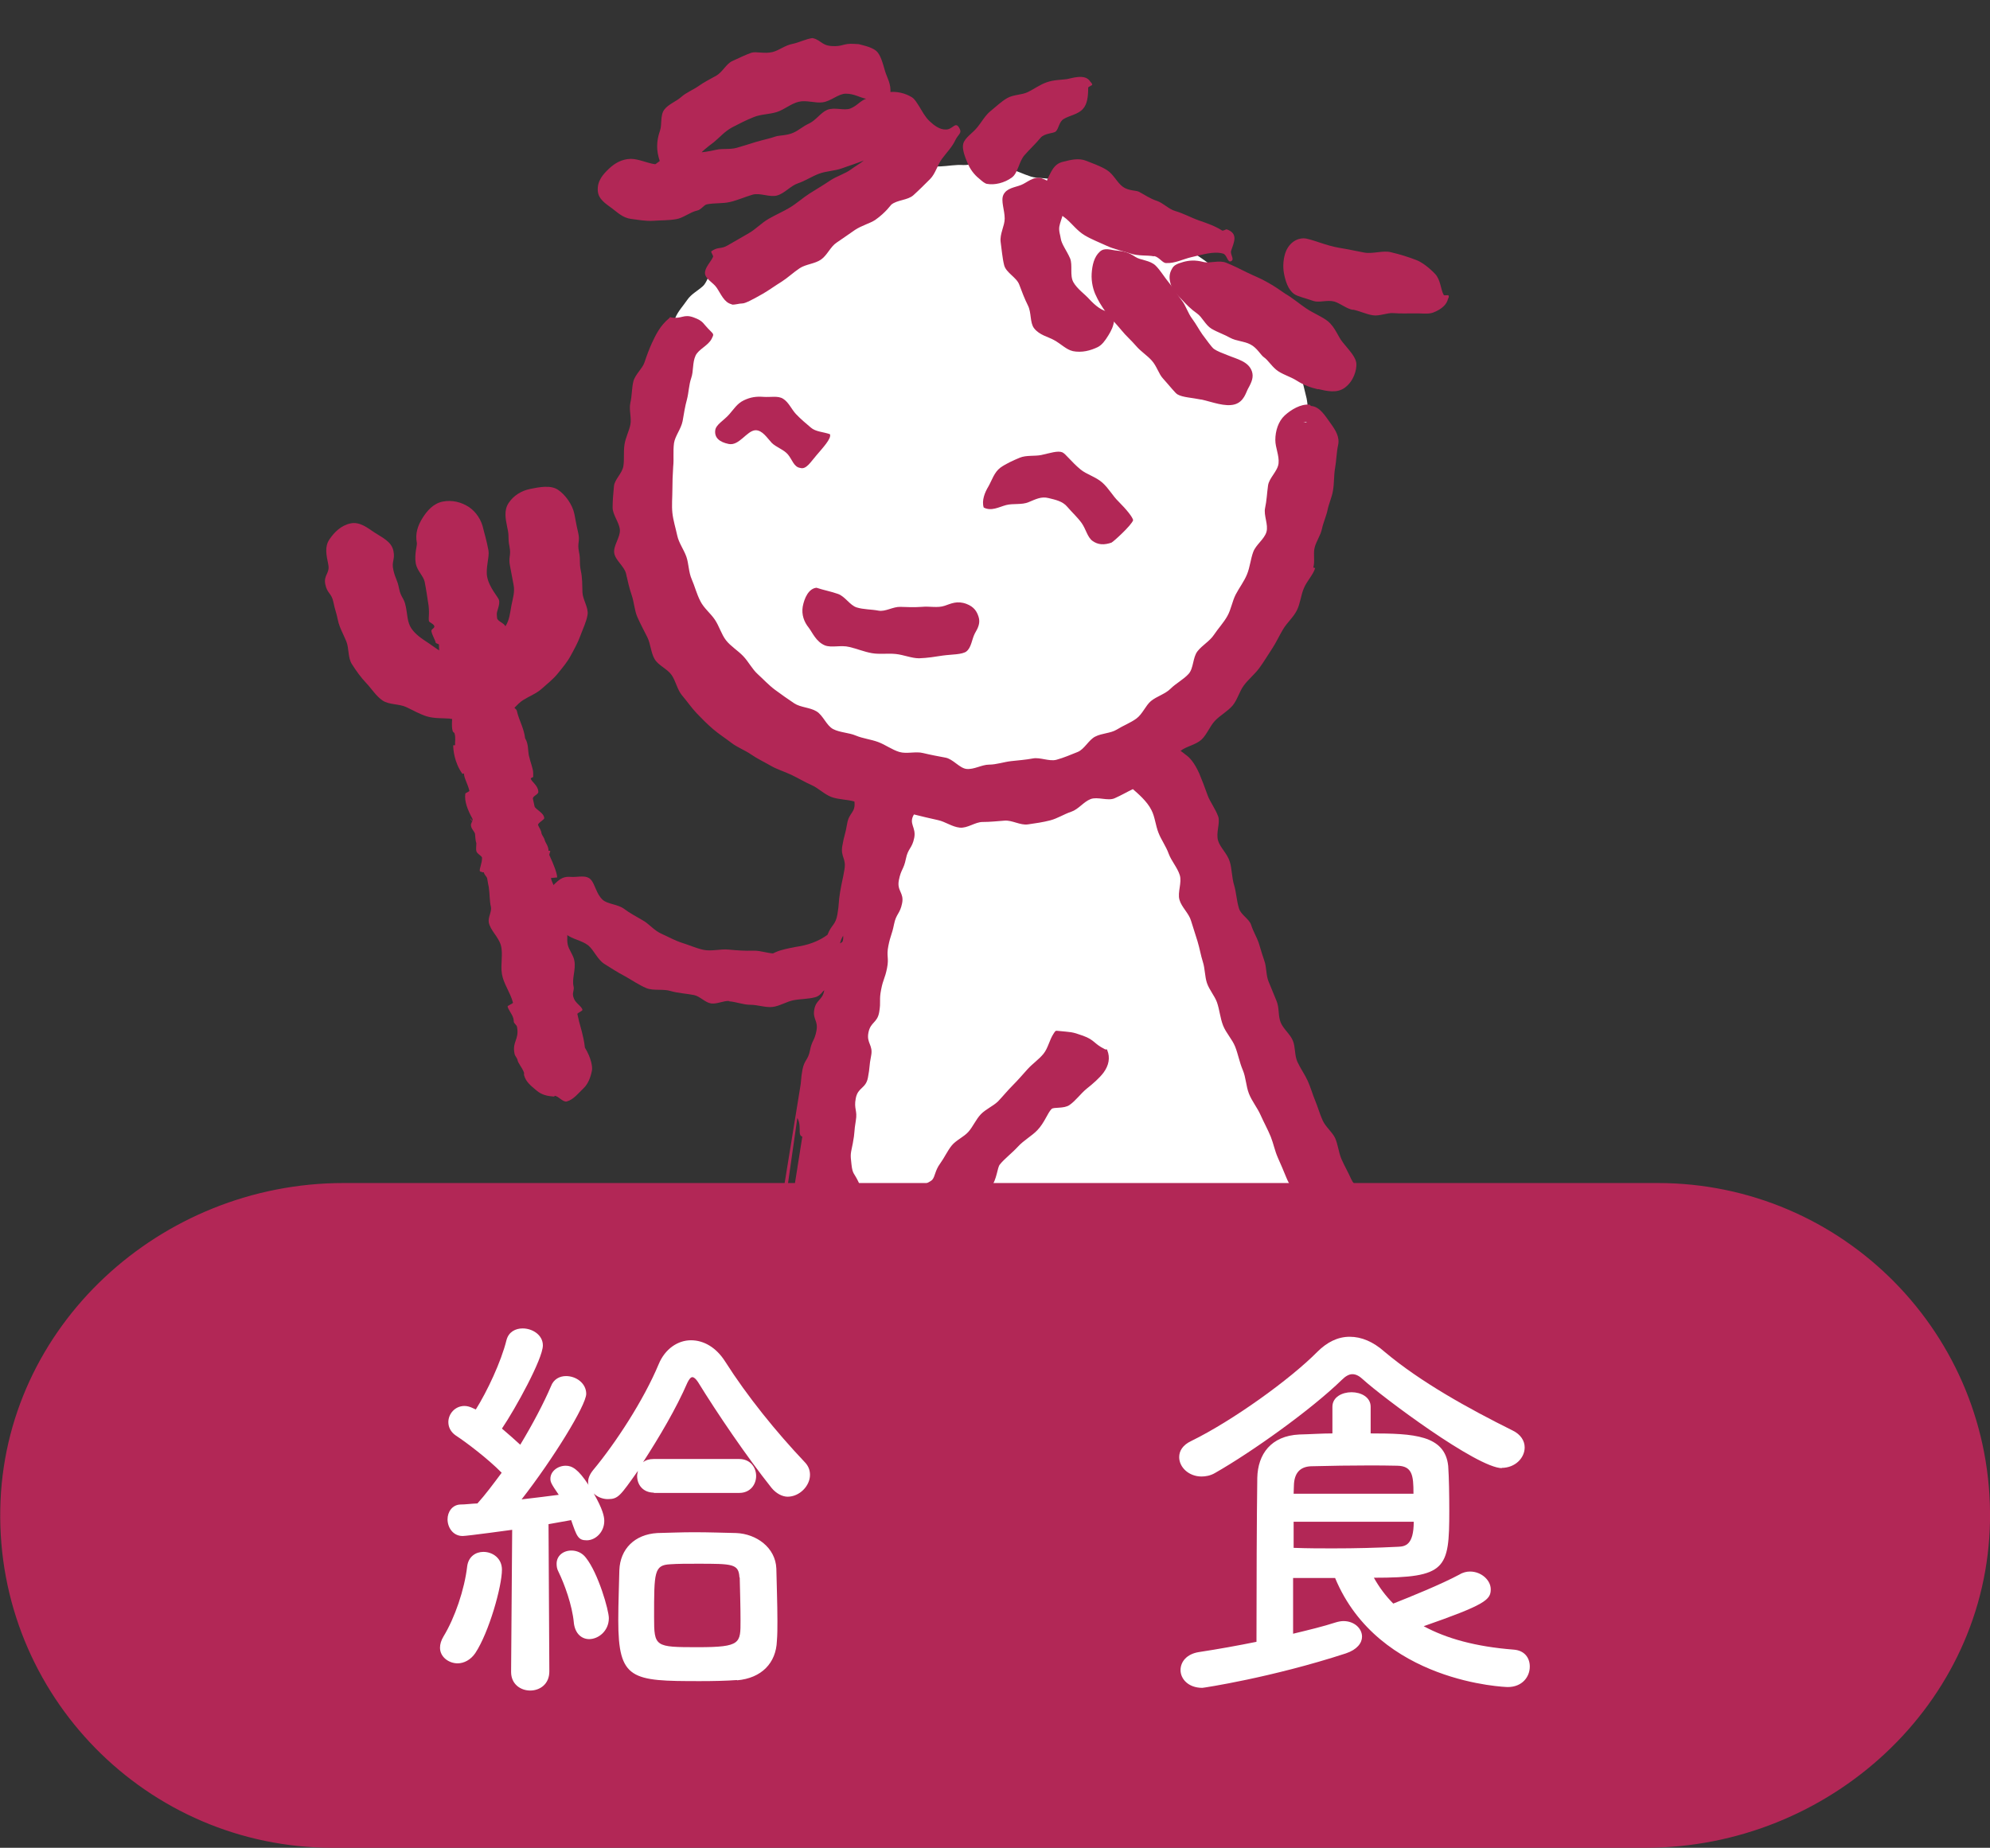 <?xml version="1.0" encoding="UTF-8"?>
<svg id="_レイヤー_2" data-name="レイヤー 2" xmlns="http://www.w3.org/2000/svg" xmlns:xlink="http://www.w3.org/1999/xlink" viewBox="0 0 73.9 68.63">
  <rect x="0" y="0" width="73.9" height="68.63" fill="#333333" stroke="none"/>
  <defs>
    <style>
      .cls-1 {
        fill: none;
      }

      .cls-2 {
        clip-path: url(#clippath-1);
      }

      .cls-3 {
        fill: #fff;
      }

      .cls-4 {
        fill: #b22756;
      }
    </style>
    <clipPath id="clippath-1">
      <path class="cls-1" d="M60.62,46.84c-.31.27-.49-.25-.9-.27s-.42.02-.84,0-.42.02-.84,0-.42-.05-.83-.07-.42.05-.84.02-.41-.13-.83-.16-.43.2-.85.17-.4-.24-.82-.27-.42,0-.83-.04-.42.09-.84.07-.4-.27-.82-.3-.43.23-.85.2-.4-.23-.82-.26-.41-.05-.83-.07-.42.1-.84.07-.4-.18-.82-.21-.43.19-.84.16-.42,0-.83-.03-.42-.03-.83-.05-.4-.28-.81-.31-.43.22-.85.19-.4-.28-.82-.31-.42.08-.84.05-.42-.02-.84-.05-.43.1-.84.07-.41-.16-.83-.19-.42.05-.84.03-.41-.09-.83-.12-.41-.07-.83-.1-.42-.02-.83-.05-.42.02-.84,0-.41-.11-.83-.14-.42.07-.84.04-.41-.1-.83-.13-.42-.02-.84-.05-.41-.09-.83-.12-.42-.07-.83-.09-.42,0-.84-.03-.43.17-.85.14-.4-.27-.82-.3-.43.12-.85.09-.43.07-.84.04-.41-.12-.83-.15-.42-.03-.84-.06-.41-.13-.83-.16-.43.13-.85.1-.43.08-.84.05-.4-.24-.82-.27-.43.19-.85.16-.41-.19-.83-.22-.41-.16-.83-.19-.44.24-.85.21-.41-.21-.82-.23-.42.03-.84,0-.43.09-.85.06-.42-.07-.83-.1-.42-.05-.84-.08-.41-.09-.83-.12-.42.04-.84,0-.42.04-.84,0-.41-.15-.83-.18-.43.06-.85.03-.42-.01-.85-.04-.47.06-.76-.26.02-.33.05-.74-.15-.42-.12-.83.08-.41.11-.82.12-.4.15-.81-.13-.42-.1-.83.21-.4.24-.81-.13-.42-.1-.83.12-.4.15-.82-.03-.42,0-.83-.07-.42-.05-.83.09-.41.11-.82.24-.4.27-.81-.07-.42-.04-.83-.01-.42.02-.83-.1-.42-.07-.83.24-.4.27-.81-.05-.42-.02-.83.07-.41.1-.82-.02-.42,0-.83.12-.41.15-.82.12-.41.15-.82-.04-.42-.01-.83-.16-.43-.14-.84.21-.4.24-.81-.16-.43-.14-.84.22-.4.25-.81-.19-.43-.16-.84.08-.41.1-.82.06-.41.09-.83.03-.41.06-.83.08-.41.1-.82.08-.41.11-.82.15-.4.18-.82-.14-.43-.11-.84.12-.41.15-.82-.09-.42-.07-.84,0-.41.03-.83.06-.41.09-.83.22-.4.25-.81-.25-.43-.23-.84.32-.39.34-.81-.14-.43-.11-.84-.09-.42-.06-.84.27-.4.3-.81-.15-.43-.13-.84.17-.41.19-.82.1-.41.13-.82.05-.41.08-.83.01-.42.04-.83-.04-.42-.01-.84.03-.42.06-.84-.29-.53.03-.81.39-.05.81-.02.4.21.82.24.42-.07.84-.05.43-.11.84-.08.41.08.83.1.4.21.82.24.43-.16.85-.13.41.16.83.19.41.09.83.12.43-.24.85-.21.42.04.83.07.4.28.81.31.42-.05.84-.02.41.12.82.14.42-.05.84-.02.42-.09.84-.06.42,0,.83.03.41.15.82.18.41.08.83.11.41.1.83.13.43-.12.84-.09.41.08.83.11.43-.13.85-.1.42.02.84.05.4.28.82.31.43-.11.84-.08.42,0,.84.04.42-.08.84-.05.4.31.81.34.43-.13.84-.1.41.06.83.09.41.09.83.12.42-.03.84,0,.42.06.83.09.42-.03.84,0,.42-.05.84-.02.41.15.83.18.41.1.83.13.42-.06.84-.03.42-.04.84,0,.41.1.83.13.42-.06.84-.03.42-.01.84.01.4.29.82.32.43-.19.85-.16.42.02.84.05.4.26.82.29.42-.02.84.01.42-.06.84-.03.41.16.83.19.43-.18.85-.15.4.23.82.26.43-.22.85-.19.42-.02.84,0,.41.14.83.16.42.08.83.11.43-.11.85-.08.42.01.84.04.4.31.82.34.44-.22.85-.19.42.04.84.07.41.19.83.22.42.05.84.08.48-.27.77.05-.08.33-.11.74.15.42.12.83.04.41.01.83-.25.39-.28.8.04.41,0,.82.05.42.02.83-.21.4-.24.81.05.42.02.83.17.42.14.84-.13.4-.16.82-.21.4-.23.81.09.42.06.83-.01.41-.04.83.02.42,0,.83.03.42,0,.83-.02.41-.05.82-.09.41-.12.82-.16.4-.19.81-.03.41-.06.82.13.42.1.84-.03.41-.06.82.02.42,0,.83-.08.41-.11.82-.12.41-.15.82-.14.41-.17.82.25.43.22.84-.24.4-.27.81.05.42.02.83.06.42.03.83-.06.41-.09.83-.17.4-.19.82.02.42-.01.83.09.42.07.84.01.42-.02.83-.09.41-.12.82-.06.41-.09.82.03.42,0,.83-.22.4-.25.82.02.42,0,.83.04.42,0,.83.12.42.1.84-.23.4-.26.82.12.42.09.84,0,.42-.02.83-.08.41-.11.83-.11.41-.14.82-.18.4-.21.82.05.42.02.83.05.42.02.84.11.43.08.84-.29.42-.21.83c.09.49.35.65.03.92Z"/>
    </clipPath>
  </defs>
  <g id="_レイヤー" data-name="レイヤー">
    <g>
      <g class="cls-2">
        <g>
          <path class="cls-4" d="M16.71,26.69c-.29-.02-.58,0-.85-.08s-.52-.23-.78-.35-.63-.08-.87-.24-.41-.44-.61-.65-.37-.45-.53-.7-.1-.58-.21-.85-.25-.5-.31-.78c-.07-.34-.1-.34-.17-.68s-.23-.31-.3-.66.18-.4.11-.74c-.07-.34-.14-.65.04-.92s.44-.53.79-.6c.34-.07.62.16.89.34s.63.33.7.68c.07.34-.08.38,0,.72s.14.33.21.68.18.32.25.67c.06.28.05.57.2.8s.39.39.62.54.46.36.73.41.59.15.88.09c.28-.06.59-.2.82-.36s.3-.52.45-.75.17-.49.22-.76.14-.51.08-.79c-.07-.34-.06-.35-.13-.69s.05-.37-.02-.72,0-.36-.08-.7c-.07-.34-.13-.65.05-.92s.46-.45.8-.52c.34-.07.76-.15,1.03.03s.54.55.61.9c.07.34.06.35.14.69s-.04.37.03.71,0,.36.07.71c.06.27.05.53.06.8s.23.57.19.83-.18.54-.27.79-.23.5-.36.74-.31.45-.48.66-.39.38-.59.56-.45.27-.69.42-.39.42-.64.52-.51.23-.78.29c-.21.04-.45-.15-.66-.13s-.41.04-.62.02Z"/>
          <path class="cls-4" d="M20.58,40.73c-.26-.02-.46-.06-.66-.23s-.39-.31-.46-.57c0-.03,0-.06,0-.09-.08-.21-.23-.36-.24-.47-.02-.08-.09-.14-.11-.22-.1-.47.18-.53.09-1.01-.01-.07-.11-.12-.12-.19,0-.05-.01-.1-.02-.14-.06-.18-.19-.31-.21-.43,0-.03.21-.11.2-.14-.1-.38-.35-.7-.41-1.06-.06-.36.05-.75-.04-1.07-.09-.32-.4-.56-.45-.86-.03-.18.12-.4.08-.57-.05-.19-.04-.47-.08-.74-.03-.12-.04-.23-.06-.32-.02-.07-.11-.13-.12-.22,0,0-.05,0-.06,0,0-.02-.08-.02-.09-.04-.03-.09.09-.3.08-.51-.02-.07-.19-.14-.21-.24-.02-.07,0-.18,0-.29-.03-.09-.04-.21-.05-.35-.02-.09-.14-.18-.15-.31-.02-.06.07-.16.06-.24-.19-.35-.31-.66-.27-.94,0-.03.16-.08.15-.11-.06-.26-.2-.47-.2-.64,0-.01-.06.02-.06.01-.3-.42-.34-.9-.34-1.06,0,0,.07,0,.07,0-.01-.13.03-.27-.02-.44-.02-.05-.06-.04-.07-.09-.06-.2,0-.49-.01-.83-.03-.1-.14-.22-.15-.37-.07-.24-.01-.47.01-.66-.1-.18-.21-.39-.24-.63-.13-.3-.11-.56-.12-.72,0-.02-.11-.04-.12-.07-.03-.13-.13-.27-.16-.43-.01-.08.12-.1.11-.18-.02-.09-.19-.14-.2-.19-.03-.11.04-.33-.04-.74-.03-.19-.06-.42-.12-.72-.04-.21-.28-.41-.33-.68-.06-.36.06-.68.04-.77-.07-.34.04-.65.21-.92s.4-.54.75-.61c.34-.07.7.02.97.2s.47.48.54.82c.02.1.12.41.19.8.04.24-.11.64-.05.97.08.42.42.76.44.87.05.18-.1.41-.08.55.01.06,0,.06.01.12.02.12.28.19.31.31.04.17-.03.33-.02.43.05.1.09.14.11.23.26.24.22.63.27.99.04.28,0,.52-.12.78.04.13.03.32.03.51,0,.04.13.12.15.18.02.08.02.08.04.15.08.27.23.54.27.88.13.21.1.45.14.64.06.27.16.49.16.65,0,.05,0,.1,0,.15,0,0-.1.04-.09.06.03.12.27.25.28.48.02.11-.22.16-.2.27.02.08.04.18.06.28.04.12.34.23.36.43.02.06-.24.18-.23.26.03.09.12.19.13.32.02.07.1.15.12.25.03.1.14.22.14.39,0,0,.06,0,.06,0,.01.05-.04.11-.03.16.16.34.29.68.29.83,0,0-.23.02-.23.02.02.14.13.29.17.47.05.23.19.44.23.67.04.24.12.45.18.65.06.22,0,.46.04.67s.22.41.25.62c.06.32-.1.67-.03.95.03.11-.04.22-.02.33,0,.03.02.08.03.11.06.18.3.3.32.43,0,.04-.2.12-.19.15.1.47.13.46.23.93.02.09.04.22.05.32.24.39.29.73.26.86-.05.25-.14.49-.32.66s-.36.41-.61.48c-.14.04-.31-.2-.45-.21ZM20.32,38.52s0-.04,0-.04c0,0,0,.04,0,.04ZM20.38,32.58s.22.02.23.02c0,0-.23-.02-.23-.02ZM20.25,31.63s0-.03,0-.03c0,0,0,.03,0,.03ZM20.25,31.63s0-.04,0-.04c0,0,0,.04,0,.04ZM20.19,31.31s0-.03,0-.03c0,0,0,.03,0,.03ZM20.11,30.98s0-.03,0-.03c0,0,0,.03,0,.03ZM17.56,30.52s-.09-.13-.09-.13c0,.07.09.13.09.13ZM17.56,30.51s0-.03,0-.03c0,0,0,.03,0,.03ZM19.17,26.41s0-.03,0-.03c0,0,0,.04,0,.03ZM17.27,26.18s0-.04,0-.03c0,0,0,.04,0,.03ZM16.58,25.78s0-.03,0-.03c0,0,0,.03,0,.03ZM16.42,25.05s-.09-.13-.09-.13c0,.07.09.13.09.13ZM18.6,23.76s0-.04,0-.03c0,0,0,.04,0,.03Z"/>
          <g>
            <path class="cls-3" d="M48.49,15.79c.03.31.25.6.25.87,0,.33-.16.62-.19.88-.04.37-.09.65-.13.87-.05.29-.18.54-.24.82s-.06.58-.14.84-.12.57-.22.83c-.1.27-.28.51-.39.76-.12.27-.06.61-.18.86-.13.27-.47.41-.6.65-.15.27-.28.52-.42.74-.17.27-.26.56-.4.76-.31.43-.6.59-.6.59-.14.16-.17.5-.39.73-.17.17-.43.3-.64.5-.18.17-.35.39-.57.57-.2.16-.39.36-.61.53-.21.15-.49.23-.72.37-.22.14-.48.22-.73.35s-.47.23-.73.34-.49.18-.75.28-.45.33-.71.4-.56-.05-.83,0-.48.38-.75.42c-.27.04-.56-.19-.82-.17s-.53.24-.79.24-.54-.07-.8-.09-.52-.22-.78-.25-.55.03-.8-.02-.53-.1-.78-.16c-.26-.07-.51-.16-.76-.25-.26-.09-.5-.22-.74-.32-.26-.11-.47-.27-.7-.38-.25-.12-.6-.04-.82-.16-.26-.14-.35-.51-.56-.63-.27-.17-.64-.08-.81-.19-.21-.14-.39-.39-.64-.57-.22-.15-.47-.29-.7-.48-.21-.17-.3-.5-.52-.7-.2-.18-.61-.18-.81-.39-.19-.2-.28-.51-.46-.74-.17-.22-.38-.42-.54-.66s-.13-.57-.26-.83-.32-.46-.43-.74c-.11-.27-.28-.51-.36-.77-.08-.28.02-.59-.03-.86-.05-.29-.18-.55-.21-.82-.02-.29.07-.57.07-.84,0-.29-.27-.6-.25-.87.03-.3.27-.55.32-.81.06-.3-.07-.62,0-.87.08-.32.31-.55.38-.77.07-.23.17-.48.22-.76.05-.25-.08-.54-.03-.81.04-.25.25-.49.3-.75s-.06-.56.01-.82.28-.47.38-.71.29-.44.44-.66.38-.33.58-.51c.19-.17.23-.56.47-.7.25-.14.63-.02.83-.14.24-.15.36-.45.56-.58.22-.15.54-.13.76-.28.2-.14.34-.39.57-.54.2-.13.42-.27.67-.42.21-.13.4-.32.65-.46s.59-.18.88-.33.55-.3.83-.42c.3-.13.6-.22.88-.31.34-.12.63-.27.87-.3.28-.04.57.05.86.03.27-.01.55-.07.85-.05.27.01.57-.13.87-.08.26.04.54.15.83.22.26.06.52.2.81.29.26.08.58.03.86.13.26.09.47.33.75.44.25.1.5.24.78.36.25.11.56.12.83.24.25.12.52.22.79.35.25.12.47.33.74.46.26.13.45.35.69.49.25.15.49.29.71.44.24.16.46.32.67.49.23.18.41.39.61.57.21.2.44.36.63.55.2.21.34.45.5.67.18.23.31.47.46.69.16.25.35.45.47.69.13.27.4.46.48.7.11.32.19.66.26.96.11.54-.02.99-.02.99Z"/>
            <path class="cls-3" d="M50.46,62.12c.28.05.58-.09.85-.11s.53-.09.8-.17.56-.06.83-.17.43-.23.69-.33c-.14-.23-.19-.42-.29-.67s-.32-.46-.41-.72-.08-.54-.15-.81-.18-.51-.23-.78.11-.57.06-.83-.06-.54-.11-.8-.24-.5-.29-.77-.23-.5-.29-.76.03-.56-.03-.81c-.07-.27-.16-.54-.23-.81s-.18-.53-.26-.8-.18-.53-.26-.8-.18-.53-.27-.79-.09-.56-.18-.82-.06-.57-.15-.83-.33-.48-.43-.74-.09-.56-.19-.83-.2-.52-.3-.78-.3-.48-.4-.74-.26-.5-.36-.76-.23-.51-.33-.77-.21-.52-.32-.78-.08-.57-.18-.83-.28-.49-.39-.75-.23-.51-.34-.77-.13-.55-.23-.81-.23-.51-.33-.77-.2-.52-.31-.78-.31-.48-.41-.74-.14-.55-.24-.81-.21-.52-.31-.78-.2-.51-.29-.79c-.09-.26-.03-.57-.12-.84s-.21-.51-.3-.78-.11-.55-.19-.82-.42-.46-.5-.73-.1-.56-.18-.82-.22-.52-.31-.78-.2-.53-.3-.78c-.11-.27-.17-.54-.29-.78-.07-.13-.22-.39-.39-.64-.18-.26-.31-.42-.46-.43-.26.13-.54.17-.8.28s-.52.25-.79.35-.58.07-.86.16-.54.18-.82.24-.54.23-.82.27-.57.14-.85.16-.58-.13-.87-.14-.57,0-.85-.04-.54-.17-.83-.23-.54,0-.82-.08c-.22.37-.19.38-.27.8s-.13.41-.21.83.03.44-.05.86.05.44-.03.86-.27.38-.36.8-.17.4-.26.82-.03.43-.11.85.07.45-.01.87-.14.41-.22.83-.02.43-.1.85-.13.41-.22.83-.24.39-.32.81.02.44-.06.86.02.44-.06.86-.31.38-.4.8-.09.45-.05.88c.04.4.29.32.46.69s0,.45.16.82.37.28.54.65-.1.53.15.85c.32.12.62-.03.82-.12.24-.1.49-.2.63-.45.13-.22.3-.46.4-.71.11-.27,0-.64.15-.82.27-.35.54-.25.88-.72.16-.22.21-.51.38-.72s.25-.5.43-.7.51-.27.69-.46.41-.35.6-.54.31-.44.5-.64.35-.4.53-.6.41-.36.57-.57.28-.29.43-.51c.37.01.32.05.68.18s.42-.03.74.16c.09.22-.02.61-.33.9-.22.2-.56.34-.81.52-.33.24-.73.32-.85.45-.21.2-.41.45-.64.69-.22.23-.34.55-.55.78-.22.25-.44.48-.62.71-.08.1-.32.26-.53.55-.13.18-.36.34-.52.57-.15.2-.12.54-.28.75s-.45.32-.59.52c-.16.23-.18.54-.31.72-.24.34-.55.52-.57.58-.07.24.16.55.14.83-.02.26-.16.53-.19.8s0,.53-.1.77c.12.25.02.57.14.83s.44.41.57.67.08.59.21.84.37.45.5.7.32.47.45.72.08.59.21.84.27.5.4.75.41.42.54.67.26.5.4.75.21.53.34.78.22.52.36.77.38.43.52.68.03.63.17.87.46.39.6.63.11.59.25.83.51.35.66.6.21.52.35.76c.27,0,.52.13.78.14s.54-.05.8-.05.53-.17.8-.17.54.21.8.2.54.08.8.07.53-.19.79-.21.53-.07.8-.09.52-.13.79-.15.54.03.8,0,.52-.1.79-.14.55.05.81,0,.53.03.79-.02c.15,0,.26-.23.29-.09.06.33-.23.32-.16.64Z"/>
            <path class="cls-3" d="M30.85,46.68c-.27.32-.16.41-.2.83s-.02.42-.06.83.16.43.12.85-.1.41-.14.82-.13.41-.17.82.06.42.02.84-.12.41-.16.82.1.43.06.84-.04.42-.08.83-.13.41-.17.82-.03.42-.07.83.07.43.03.84-.18.4-.21.82-.03.42-.07.83-.08.41-.12.82.14.43.1.85-.27.39-.31.81.22.44.18.86-.54.53-.26.85.42-.13.82-.13.4-.03.8-.03.4.23.8.23.4-.29.8-.3.4.02.8.02.4.1.8.09.4.12.8.11.4-.25.8-.25.4.18.81.17.4.07.81.07.4-.18.8-.19.46.27.84.13c-.11-.24-.17-.63-.29-.87s-.45-.37-.57-.61-.18-.51-.31-.75-.36-.41-.49-.65-.15-.53-.28-.77-.22-.5-.35-.73-.46-.36-.59-.59-.05-.59-.18-.82-.29-.46-.41-.69c-.11-.21-.24-.47-.37-.77-.11-.24-.19-.52-.31-.8-.11-.26-.43-.43-.54-.7s-.19-.55-.3-.81-.09-.6-.21-.85c-.13-.28-.37-.48-.5-.71-.16-.3-.14-.68-.28-.85-.18-.22-.53-.25-.78-.36s-.48-.27-.71-.39-.51-.22-.61-.51c-.07-.2.07-.46.12-.8s.2-.61.28-.87-.08-.56-.49-.82Z"/>
          </g>
          <g>
            <g>
              <path class="cls-4" d="M29.92,41.42c.08-.42.2-.4.28-.82s-.2-.47-.12-.9.3-.38.38-.81,0-.44.09-.86-.03-.45.05-.87.34-.38.4-.81c-.03-.06-.53-.06-.93.1-.24.09-.48.23-.74.31-.3.09-.57.26-.78.22-.26-.04-.52-.28-.45-.68.05-.31.39-.43.66-.56.23-.11.47-.33.77-.39.28-.06.6.02.86-.04.3-.08.72-.16.9-.34.12-.37-.24-.46-.18-.84s.34-.33.41-.72.09-.38.16-.76.02-.39.08-.78-.07-.41,0-.79-.02-.4.05-.79.42-.37.36-.76c-.27-.08-.57-.27-.84-.36s-.54-.13-.8-.23-.58-.07-.83-.19-.39-.45-.63-.59-.49-.24-.73-.39-.56-.17-.78-.33-.47-.31-.68-.49-.31-.49-.51-.68-.42-.36-.61-.57-.46-.34-.63-.56-.2-.54-.35-.78-.29-.47-.42-.71-.21-.51-.32-.76-.28-.48-.37-.74-.33-.49-.39-.76.02-.57-.02-.85-.16-.54-.17-.82,0-.56.01-.84c0-.26.03-.56.06-.88.03-.27.19-.55.24-.85.04-.28.06-.58.12-.87s.03-.6.09-.88.24-.55.32-.83c.08-.3-.03-.64.06-.91.1-.31.31-.56.42-.79.14-.31.31-.52.58-.74.54.06.55.02.99.34-.13.27-.31.41-.42.66-.12.26-.28.51-.37.77s.07.6,0,.88c-.07.26-.26.5-.32.79-.05.27-.07.53-.11.78-.04.27-.03.54-.06.79-.03.27-.13.53-.14.78,0,.27.18.52.2.78s.08.5.12.76-.16.56-.09.82c.07.24.24.47.33.72.09.24.13.51.24.76.1.23.21.47.34.72s.42.39.57.62.19.53.36.75.34.43.52.64.37.4.57.59.32.47.54.64.44.34.66.5.56.16.79.3.43.34.67.47.49.25.74.37.47.29.72.4.52.19.78.28.56.04.82.12.51.22.77.29.52.19.79.23.57-.08.84-.05.55.2.82.2.56-.04.83-.07.57.04.84-.01.53-.19.8-.27.51-.23.77-.32.55-.13.8-.24.45-.33.69-.47.53-.2.76-.35.38-.42.59-.59.4-.37.61-.56.5-.28.69-.49.44-.36.61-.58.16-.58.32-.8.32-.44.47-.68.28-.47.41-.72.42-.41.54-.66.14-.54.25-.8.34-.47.43-.73.08-.56.15-.83.18-.53.24-.8-.14-.58-.1-.86.27-.53.29-.8.13-.56.13-.83c0-.24-.07-.49.09-.65s.4-.05.64-.03c.04,0,.05-.09.09-.09.24.02.47.07.6.25s.15.42.09.65-.09.5-.13.75,0,.52-.03.77-.1.5-.15.76-.19.49-.23.74,0,.53-.06.77-.13.5-.21.74-.11.54-.22.8c-.1.24-.38.42-.5.67s-.14.54-.28.78-.34.43-.49.66-.35.42-.5.65-.34.43-.51.64-.33.43-.51.64-.31.45-.5.65-.32.46-.52.65c-.2.19-.45.34-.65.51-.22.18-.47.32-.68.46.22.06.53.03.72.16.09.06.11.39.26.77.09.21.18.46.29.74.08.23.13.5.22.77.08.24.41.42.49.68s-.02.57.06.82.13.52.21.78.21.51.29.75c.08.27.38.46.46.7.09.28-.13.63-.06.86.11.33.49.5.55.66.1.26.04.59.14.85s.26.5.37.76.14.55.25.81.3.49.41.75.12.56.23.82.27.5.39.75.09.58.21.83.35.46.47.72.21.52.33.78.18.54.3.79.28.49.39.75.13.56.24.82.45.42.56.68.26.5.37.76-.04.62.07.89.19.53.29.79.37.46.47.73.27.5.36.77-.07.62.02.89.47.44.55.71-.1.61-.03.9.41.48.47.77,0,.58.06.86.02.57.08.86.1.56.16.84.25.54.31.81.06.57.13.85.25.53.33.8-.14.65-.05.91c.1.28.37.48.49.73s.21.48.35.67c.17.22.23.46.34.66.12.22.19.35.11.61-.06.19-.11.39-.33.63-.09.1-.26.41-.61.54-.22.09-.52.07-.79.15-.24.08-.48.24-.74.31s-.6-.13-.85-.07c-.28.07-.52.23-.75.28-.35.08-.62.15-.77.16-.3.03-.59.07-.88.06s-.61.11-.9.07-.55-.33-.84-.37-.6.01-.89-.02-.59-.18-.88-.17c-.54.01-.48.26-.3.42s.49.33.57.43c.18.21.33.45.51.66s.49.32.66.53.22.55.39.76.49.33.65.55.21.54.36.77.32.45.47.69.16.54.28.79.21.5.31.76.28.48.36.75.15.58.2.86c.25-.13.5-.35.67-.55s.26-.49.42-.69c.17-.22.39-.39.61-.52.21-.12.45-.21.77-.17.39.05.68.28.84.57s.17.74.42.92c.21.16.44.22.65.29s.4.12.53.39c.14.29.16.6.02.85-.13.22-.35.46-.6.65-.22.17-.54.25-.77.41-.27.18-.58.29-.75.44-.2.18-.32.45-.51.63s-.45.3-.64.5-.24.51-.42.71-.47.29-.65.49-.33.42-.5.63-.31.44-.48.64-.33.42-.5.63-.35.4-.53.6-.36.4-.54.6-.41.35-.6.55c.14.25.33.48.47.73s.33.48.47.73.08.61.22.86.42.43.55.69.12.58.26.84.24.53.37.78.33.48.47.73.22.54.36.79.49.39.63.64.18.56.33.81.18.56.33.81.38.44.53.69c.13.21.39.39.59.64.18.22.34.48.52.71.19.24.24.57.37.8.18.3.51.56.47.79-.06.36-.41.55-.66.7-.26.16-.59.37-.91.3-.29-.06-.53-.37-.75-.62-.11-.13-.24-.38-.35-.69-.08-.23-.3-.45-.38-.69-.09-.27-.17-.52-.27-.71-.13-.25-.09-.59-.22-.84s-.33-.47-.46-.71-.3-.48-.44-.73-.19-.55-.33-.79-.38-.43-.53-.68-.13-.58-.27-.82-.35-.45-.49-.7-.28-.49-.42-.74-.24-.52-.37-.76c-.1-.18-.23-.56-.38-.92-.17-.42-.5-.73-.59-.81-.11-.1-.34-.11-.68-.08-.23.02-.5.02-.76.01s-.53-.02-.75-.12c-.15-.07-.4-.25-.61-.5-.16-.18-.29-.43-.44-.65s-.27-.47-.37-.69c-.14-.31-.14-.58-.07-.74.08-.18.18-.51.44-.73.21-.18.61-.18.8-.37.26-.24.4-.57.39-.78-.14-.4-.3-.33-.47-.71s-.17-.39-.34-.77-.11-.41-.28-.8,0-.46-.17-.85-.39-.29-.56-.68-.21-.37-.38-.76-.12-.41-.29-.8-.08-.42-.25-.81-.07-.43-.24-.82-.25-.35-.42-.74-.02-.45-.19-.84-.24-.36-.41-.74-.21-.37-.38-.76-.25-.35-.42-.74-.14-.4-.31-.79-.22-.37-.39-.76.13-.65-.23-.88-.45.08-.86.1-.4.16-.81.18-.41-.01-.81,0-.41-.05-.81-.04-.42-.18-.82-.16-.4.23-.81.25-.42-.15-.83-.14-.41.06-.82.09c-.08.04-.27.33-.43.71-.09.23-.16.5-.25.77s-.05.57-.14.81c-.12.34-.22.62-.27.75-.09.26-.38.47-.47.75s-.03.59-.11.87-.22.53-.3.81-.16.56-.24.83-.24.54-.31.81-.08.58-.15.85,0,.6-.07.87c-.06.25-.21.45-.24.67-.03.24-.23.47-.19.71.03.21.22.34.32.58.43.05.42,0,.85-.08s.45.03.88-.04.42-.1.85-.17.43-.05.86-.13.42-.11.86-.18.45.04.88-.03.4-.17.84-.17c.38.16.62.15.74.31.17.24.09.51,0,.84-.07.23-.26.49-.28.82-.03.37.22.74.19.96-.05.34-.15.51-.37.63s-.49.27-.77.28c-.32.02-.67-.18-.86-.13-.28.07-.55.19-.83.26s-.52.31-.8.38-.59.05-.87.12-.52.3-.8.38-.56.15-.84.23-.6.02-.88.09-.59.03-.88.1-.52.32-.8.39-.61-.03-.89.04-.62.21-.91.27c-.05.42.16.42.26.84s.17.4.27.81-.03.44.06.86.19.39.28.81-.1.46,0,.87.33.36.43.77.12.41.21.82-.14.46-.04.88.14.4.23.82,0,.43.1.85.1.41.19.83.3.37.39.78,0,.44.09.85.03.43.12.84.05.42.14.84.31.37.4.78-.13.47-.04.88.11.41.2.83.39.37.45.79c-.02.35-.24.65-.38.84-.18.24-.45.24-.76.25-.25,0-.43-.07-.73-.21-.22-.21-.45-.06-.57-.34-.16-.38.13-.47.04-.87s-.28-.36-.37-.77.01-.42-.07-.82.01-.42-.07-.83-.12-.4-.2-.8-.05-.41-.13-.81-.25-.37-.33-.77.11-.44.03-.85-.24-.37-.33-.78-.04-.41-.12-.82-.17-.39-.25-.79-.09-.4-.18-.81-.11-.4-.19-.81.08-.44,0-.85-.03-.42-.11-.82-.16-.39-.25-.8-.13-.4-.22-.81.07-.44-.01-.85.11-.6-.28-.75c-.42-.16-.37.17-.79.34-.34,0-.4-.17-.49-.45-.08-.24-.12-.51-.13-.8-.02-.32-.19-.57-.3-.76s-.16-.4-.34-.52c-.15-.11-.37-.16-.44-.42-.13-.5-.17-.89-.02-1.03.19-.17.64-.11,1.01-.15.3-.03.73.09,1-.11M25.4,73.97c.18-.24.44-.25.73-.33.26-.07.51-.38.81-.37.28,0,.57.25.85.28.31.03.62,0,.88.01.22-.34.01-.42.13-.81s.35-.32.47-.7.09-.39.21-.78.08-.4.2-.79,0-.42.13-.81.04-.41.16-.8.29-.33.41-.72-.03-.43.09-.82.24-.35.36-.74.25-.35.37-.74-.19-.48-.07-.88.48-.32.51-.72c-.18-.03-.62-.15-.97-.11-.26.03-.53.12-.82.16s-.55.21-.82.22c-.31.02-.62.1-.86.07-.35-.05-.48-.33-.54-.58.02-.27.08-.53.1-.8s-.02-.55,0-.82-.13-.56-.1-.83.28-.52.3-.8.01-.55.04-.82-.11-.56-.09-.83.02-.55.05-.82.22-.53.25-.8.01-.55.04-.82-.06-.56-.03-.83.22-.52.26-.79.07-.54.1-.81.11-.54.14-.81,0-.55.02-.82-.1-.56-.07-.83.21-.52.24-.8-.02-.55,0-.82.09-.54.12-.81.06-.54.09-.81.19-.53.22-.8.03-.55.06-.82-.02-.55,0-.82.17-.53.2-.8-.14-.56-.11-.84M50.46,62.13c.28.05.61.2.89.17s.5-.37.77-.45.6.03.86-.07.51-.29.76-.4c-.14-.23-.36-.44-.47-.68s.02-.58-.07-.84-.19-.49-.25-.76-.17-.51-.22-.77-.22-.5-.27-.77-.18-.52-.23-.78.08-.56.03-.83-.25-.5-.3-.76.01-.55-.05-.81c-.07-.27,0-.58-.08-.85s-.46-.45-.54-.72.11-.62.03-.88-.15-.54-.23-.81-.22-.52-.31-.78-.32-.48-.41-.75-.27-.5-.36-.76.02-.6-.08-.86-.16-.54-.26-.8-.26-.5-.37-.76-.36-.46-.47-.72,0-.61-.1-.86-.25-.5-.35-.76-.37-.45-.47-.71-.25-.5-.35-.76-.06-.58-.17-.84-.26-.5-.36-.76-.33-.47-.43-.73-.06-.58-.17-.84-.2-.52-.31-.78-.16-.54-.26-.8-.27-.49-.37-.75-.35-.46-.44-.73c-.09-.26-.04-.57-.13-.84s-.25-.5-.33-.77-.14-.54-.22-.81-.17-.54-.25-.8-.05-.58-.13-.84-.21-.53-.3-.79-.28-.5-.38-.75c-.11-.27-.12-.57-.24-.81-.07-.13-.38-.3-.55-.55-.18-.26-.26-.55-.4-.56-.26.13-.57.13-.83.25s-.52.24-.79.34-.55.17-.82.26-.56.12-.83.18-.51.38-.79.43-.59-.06-.87-.04-.57.05-.86.04-.57.02-.86-.02-.55-.17-.83-.23-.46-.01-.74-.1c-.22.37-.04.39-.12.8s-.34.37-.42.79.01.44-.07.85-.15.4-.23.82-.08.42-.17.84.11.46.02.88-.21.39-.29.81-.08.42-.17.84-.08.42-.17.84-.21.4-.29.81-.07.42-.15.84.1.46.02.87-.14.41-.23.83-.07.42-.15.84-.15.41-.23.83-.19.43-.15.86c.04.4.3.32.47.69s.1.4.27.77.11.4.27.77.22.33.47.65c.32.12.51.22.72.14.24-.1.41-.35.54-.6.13-.22.32-.45.42-.7.11-.27.13-.55.27-.73.27-.35.3-.43.64-.9.16-.22.39-.38.56-.58s.28-.47.46-.67.44-.32.63-.51.28-.47.47-.66.36-.4.54-.59.47-.3.64-.5.41-.36.58-.57.23-.61.38-.83c.37.01.38.14.73.27s.4.06.72.25c.09.22-.22.54-.52.83-.22.2-.42.48-.68.66-.33.24-.73.33-.85.45-.21.2-.37.5-.6.74-.22.23-.47.43-.68.66-.22.25-.25.65-.42.88-.08.1-.41.19-.62.48-.13.18-.37.33-.53.56-.15.2-.15.52-.3.73s-.47.31-.61.51c-.16.23-.24.5-.36.69-.24.34-.32.63-.34.69-.07.24-.15.51-.16.79-.02.26-.01.54-.04.81s.02.53-.09.78c.12.25.22.48.35.74s.16.55.29.8.34.46.47.71.25.51.38.76.32.47.45.72.1.58.22.84.37.45.5.7.19.54.32.79.21.53.34.78.24.51.37.76.27.5.41.74.32.47.46.71.35.45.49.7.23.52.37.76.25.51.39.75.33.46.47.7.2.59.35.83c.27,0,.58.03.85.04s.53.06.8.06.54-.25.8-.25.54.19.8.19.54.02.8.01.53-.07.8-.08.52-.26.79-.28.56.27.82.25.5-.36.77-.39.55.11.81.08.52-.13.78-.17.53,0,.8-.06c.15,0,.32-.15.35,0,.05.34-.29.33-.22.65ZM46.78,71.53c.39-.26.46.11.94.09s.47-.3.94-.32.53.33.98.19c-.09-.24-.19-.57-.28-.8s-.28-.43-.37-.67.03-.56-.08-.79-.25-.45-.37-.67-.29-.41-.44-.63c-.07-.1-.34-.26-.58-.55-.14-.18-.38-.34-.56-.56-.16-.2-.19-.51-.37-.72s-.46-.31-.63-.51-.25-.5-.41-.69c-.19-.22-.26-.52-.42-.69-.28-.32-.68-.29-.74-.32-.23-.12-.4-.43-.67-.45-.25-.01-.53-.02-.8,0s-.52.09-.77.09c-.27,0-.48.05-.72-.05.06.42.24.34.4.73s-.04.48.12.87.13.4.29.79.22.36.39.75.32.32.48.71-.05.48.12.87.2.37.36.76.32.32.48.71.2.38.36.77.01.46.17.85.21.37.37.76.28.34.44.73.01.45.18.85.16.39.33.79.12.41.29.8.22.37.4.76c.17.27.15.11.38-.06.08-.06.37-.13.61-.36.17-.16.28-.4.43-.57.25-.27.49-.37.45-.44-.26.04-.51.02-.74-.04s-.41-.28-.63-.41-.42-.24-.61-.4-.46-.31-.64-.47c.1-.47.38-.38.52-.85s-.02-.59.38-.86ZM30.84,46.67c-.27.32-.17.42-.2.84s.24.44.2.86-.26.39-.3.81.03.42,0,.83.07.43.04.84-.28.39-.32.8-.01.42-.05.83,0,.42-.04.83.08.43.04.84.04.42,0,.84-.22.4-.26.81.11.43.08.85-.17.4-.21.82-.17.4-.21.82.28.44.24.86-.32.39-.36.81-.06.42-.1.83.01.42-.03.84-.23.49.05.81.36-.11.76-.12.4.22.81.21.4.03.8.03.4-.07.8-.08.4-.18.8-.18.4.22.81.22.4-.04.8-.05.4-.17.8-.18.4-.04.8-.05.41.16.81.15.4-.05.81-.06.39,0,.77-.13c-.11-.24-.15-.4-.27-.64s-.24-.48-.37-.72-.21-.5-.34-.73-.33-.43-.46-.67-.41-.38-.55-.62-.14-.54-.28-.77-.35-.42-.48-.66-.24-.48-.37-.72-.26-.47-.39-.71c-.11-.21-.12-.53-.26-.83-.11-.24-.25-.5-.37-.77-.11-.26-.3-.49-.42-.76s-.12-.58-.24-.84-.42-.45-.53-.7c-.13-.28-.15-.59-.28-.82-.16-.3-.22-.62-.36-.79-.18-.22-.45-.36-.7-.47s-.5-.22-.73-.35-.34-.26-.43-.55c-.07-.2-.34-.43-.29-.77s.36-.6.44-.86-.03-.55-.43-.81ZM25.51,74.84c-.39-.03-.07.44.01.82s.09.38.39.62c.35.27.72.61.88.2.18-.46-.47-.37-.67-.83-.22-.5-.12-.78-.61-.81Z"/>
              <path class="cls-4" d="M29.7,40.48c.07-.37.03-.38.1-.75s.21-.35.28-.72.17-.35.24-.73-.15-.42-.08-.79.31-.34.37-.71c-.04.02-.17.15-.21.17-.25.1-.57,0-.8.07-.27.09-.5.24-.73.27-.29.03-.57,0-.76-.16-.15-.12-.14-.37-.06-.83.05-.29.09-.47.28-.63s.39-.29.65-.37c.24-.07.5-.12.75-.16.42-.08.76-.24,1-.42.15-.39.3-.35.37-.77s.03-.42.1-.83.09-.41.16-.83-.15-.46-.08-.87.11-.41.18-.83.32-.4.27-.82c-.27-.08-.6-.07-.86-.17s-.48-.33-.73-.44-.5-.26-.75-.38-.53-.2-.77-.34-.5-.26-.73-.42-.51-.26-.73-.43-.47-.33-.68-.51-.42-.39-.61-.59-.36-.45-.54-.66-.23-.53-.39-.76-.49-.35-.63-.59-.15-.57-.27-.81-.26-.5-.37-.75-.12-.55-.21-.81-.15-.53-.21-.8-.4-.5-.44-.77.23-.59.21-.86-.27-.56-.27-.83c0-.23.02-.5.05-.79.02-.25.31-.48.35-.75.04-.25,0-.52.04-.79s.17-.5.22-.75-.06-.55,0-.81.05-.54.11-.79c.07-.27.33-.47.41-.7.09-.27.18-.51.28-.73.15-.32.31-.65.64-.92.07-.06-.02-.05.07-.03.4.07.46-.14.84,0s.33.22.62.5c.13.13.13.13.05.29-.13.26-.49.39-.6.63-.12.26-.07.57-.16.83s-.09.53-.16.8c-.07.25-.11.51-.16.8-.06.3-.28.55-.32.82-.04.3,0,.59-.03.87-.02.3-.03.58-.03.86,0,.29-.03.58,0,.86s.12.56.18.84.24.51.34.79c.09.26.08.57.2.84.11.25.18.54.32.81.13.26.38.45.54.69s.24.54.41.76.44.38.64.59.33.48.54.67.41.41.64.58.47.34.71.5.58.15.83.3.37.53.62.66.58.13.84.24.56.14.83.24.52.29.79.37.61-.03.88.04c.29.07.56.12.83.17.28.05.52.39.78.42.28.03.57-.16.84-.16s.55-.1.82-.13.55-.05.81-.1.61.12.87.05.54-.19.79-.29.41-.45.65-.57c.25-.13.57-.12.8-.26.24-.15.51-.25.73-.41.23-.17.34-.48.54-.65.22-.18.53-.26.73-.46s.48-.34.67-.55.15-.61.33-.84.45-.37.61-.61.36-.45.5-.7.18-.55.31-.8.31-.48.42-.75.13-.56.23-.83.41-.47.49-.74-.11-.62-.05-.89.07-.56.11-.84.36-.53.39-.82-.12-.58-.12-.87c0-.33.11-.69.35-.91.23-.21.59-.43.91-.4.04,0,.04.05.08.05.32.03.52.38.71.64.19.26.35.52.28.82-.06.27-.06.56-.11.84s-.03.57-.08.85c-.04.24-.15.47-.2.71s-.16.47-.21.71-.21.45-.27.69.02.51-.05.74l.07.02c-.08.26-.31.48-.42.75-.11.25-.13.56-.26.82s-.36.45-.51.7-.26.5-.42.74-.3.48-.47.71-.4.41-.57.64-.24.54-.42.75-.46.36-.65.56-.3.51-.5.7c-.22.2-.57.25-.78.42.04.02.16.12.2.15.12.08.31.27.5.7.09.21.19.48.31.81.09.24.28.48.39.78.08.25-.1.61,0,.91.08.25.34.47.43.77.08.26.07.57.16.87.08.26.09.57.18.86.07.24.38.39.45.61.08.25.21.46.28.66.09.3.16.53.21.67.09.25.06.54.16.78s.2.48.3.73.05.55.15.79.35.43.45.67.06.55.17.79.27.46.38.7.18.5.28.74.17.5.28.74.35.42.46.65c.11.25.13.54.24.79s.25.49.36.74.41.42.52.67.13.54.24.79.21.5.32.76.31.46.41.72.19.52.29.77-.06.61.03.87.42.43.51.68.2.51.3.77.18.52.27.78.03.57.11.83c.09.28.33.52.4.82s-.08.63-.01.93.2.57.26.86.21.58.27.87c.05.27,0,.55.06.82s0,.56.06.83.37.48.44.74-.06.59.01.84c.08.27.1.56.18.81.09.27.26.5.37.74.12.27.44.4.61.62.17.22.32.49.42.75.1.24-.07.48-.19.79-.08.21-.16.42-.4.67-.11.12-.33.25-.67.39-.23.09-.47.25-.75.35-.26.08-.49.3-.76.38s-.55.16-.81.23c-.29.07-.62-.06-.86,0-.38.09-.67.15-.81.16-.28.02-.55.11-.83.1s-.54-.18-.81-.21-.59.18-.86.14c-.29-.04-.55-.27-.83-.31s-.6-.03-.89-.03c.12.08.31.11.37.18.16.19.16.51.32.7.18.21.37.39.55.6s.37.39.54.6.28.47.44.68.49.31.65.53.13.56.27.79.39.39.52.63.27.47.38.72.28.47.37.73.02.59.08.86c.17-.17.25-.48.4-.69.14-.2.3-.42.47-.59s.42-.32.66-.41c.21-.07.46.13.74.17.31.04.58-.02.75.15.2.2.36.45.47.66.1.21.14.42.26.51.11.08.17.3.32.34.28.09.83-.02,1.05.45.13.27.09.6.04.83s-.39.33-.57.53c-.16.18-.24.47-.44.62s-.52.16-.72.29c-.25.17-.35.52-.5.65-.21.19-.57.23-.77.42s-.33.47-.53.68-.38.42-.58.63-.45.36-.64.57-.2.59-.38.8-.42.39-.6.6c-.19.22-.44.39-.64.61s-.4.43-.6.65-.3.47-.5.69c.13.23.3.39.43.62s.02.6.14.83.31.45.43.68.37.41.49.65.05.57.17.81c.13.26.28.51.41.77s.48.41.61.67.25.53.39.78.26.52.4.78.19.56.34.81.39.45.54.7.18.57.33.82c.15.24.37.58.63.89.19.23.52.35.69.58.19.25.37.51.49.75.15.3.18.61.14.88-.05.28-.16.54-.34.73s-.43.3-.7.37c-.31.08-.59-.04-.9-.14s-.55-.22-.76-.47c-.11-.14-.23-.31-.33-.57-.08-.2-.13-.42-.21-.66-.12-.36-.22-.75-.34-.99-.12-.24-.44-.37-.56-.61s-.14-.53-.27-.76-.19-.51-.32-.74-.27-.46-.4-.69-.25-.47-.39-.7-.45-.35-.58-.58c-.16-.27-.23-.59-.39-.86s-.43-.48-.58-.76-.21-.61-.36-.88c-.11-.19-.34-.49-.48-.86-.12-.29-.12-.83-.21-.97-.1-.02-.41.02-.59.04-.25.02-.53.16-.82.14s-.61.02-.86-.09c-.17-.08-.3-.48-.55-.77-.18-.21-.29-.5-.46-.76s-.34-.5-.44-.76c-.14-.34-.26-.61-.18-.82.07-.17.08-.46.26-.63.14-.14.37-.23.54-.38.24-.2.59-.47.66-.64-.11-.4.09-.47-.08-.84s-.38-.29-.54-.66.03-.47-.13-.85-.29-.32-.45-.7-.1-.41-.26-.79-.15-.39-.32-.76-.23-.35-.4-.73-.04-.44-.2-.82-.16-.38-.33-.76-.19-.37-.35-.75-.41-.27-.57-.65.09-.49-.07-.87-.37-.29-.53-.67-.17-.38-.33-.76-.23-.35-.4-.73-.12-.41-.28-.79.06-.5-.3-.72c-.38-.23-.39-.12-.83-.1s-.44.01-.88.03-.44.04-.88.06-.44-.05-.88-.03-.44.03-.88.05-.45-.07-.89-.05-.45.05-.89.12c-.07.12-.1.46-.23.78-.08.2-.13.44-.23.7-.08.22-.42.36-.5.6-.08.22,0,.52-.08.76-.09.27-.09.57-.18.85s-.15.55-.23.82-.22.53-.3.81-.12.56-.2.84-.32.51-.4.79-.12.57-.19.84c-.07.28-.19.55-.26.82-.08.32-.09.59-.11.84-.02.28.02.5.12.79.42.07.41-.07.82-.14s.4-.16.82-.23.45.13.87.06.39-.26.81-.33.41-.13.83-.2.47.23.89.16.39-.22.82-.27c.05,0,.1-.14.14-.12.28.12.38.44.53.56.23.19.49.32.51.55s-.15.46-.23.73c-.06.21,0,.46,0,.73-.01.14-.04.29,0,.45.06.18.18.38.16.55-.05.32-.37.43-.54.6-.2.19-.36.35-.62.4-.28.06-.56.19-.79.2-.19,0-.38-.14-.48-.11-.25.06-.51.09-.76.15s-.47.26-.72.32-.49.15-.74.22-.48.22-.73.29c-.28.07-.59.07-.88.14s-.55.24-.83.32-.64-.1-.92-.03-.55.26-.83.33-.61,0-.9.07-.51.26-.8.32c-.05.41,0,.42.08.82s0,.43.1.83.3.36.39.76.09.41.18.81-.03.43.06.84.11.4.2.81.16.39.25.8-.03.43.06.84.21.38.3.79,0,.43.09.83.07.41.16.82.29.36.38.77.08.41.17.82-.04.44.05.84.24.37.33.78.01.43.1.84-.02.43.07.84.07.42.16.83.31.36.4.78c0,.02-.05.06-.05.08-.02.31-.26.51-.34.7-.14.29-.21.55-.38.65-.29.17-.67.15-1.06.07-.18-.04-.39-.07-.58-.17-.03-.02,0-.06-.02-.09-.24-.29-.25-.27-.4-.62-.17-.39-.15-.38-.24-.8s-.07-.42-.15-.84,0-.43-.09-.85-.29-.38-.37-.8.05-.44-.03-.86-.15-.4-.24-.82-.16-.4-.24-.82.05-.45-.03-.87-.18-.4-.27-.82.05-.45-.03-.86-.2-.4-.29-.81-.14-.41-.22-.83.04-.44-.04-.86-.19-.4-.27-.81.02-.44-.06-.86-.14-.41-.22-.83-.15-.41-.23-.83.22-.57-.11-.85c-.21-.18-.19.24-.44.36-.04.02-.08-.23-.13-.23-.29,0-.48.03-.63-.12-.16-.16-.32-.37-.37-.61s.11-.51.1-.73c-.01-.26-.15-.56-.22-.68-.04-.06-.06-.21-.18-.28-.22-.14-.74-.19-.86-.65-.13-.51.13-.85.3-1.09.23-.32.52-.57.9-.6.27-.02.55.11.78,0M25.55,73.32c.24-.14.53-.27.82-.3.28-.04.57.1.86.12s.56.15.83.18c.12.01.18-.15.29-.14.17-.37.34-.32.46-.71s-.18-.48-.05-.88.33-.33.45-.72.04-.42.16-.81.11-.4.23-.79.3-.34.42-.73.06-.41.18-.8.08-.41.2-.8.13-.39.25-.79-.01-.44.11-.83.47-.35.48-.76c-.24.02-.68-.03-.97,0-.27.04-.56.05-.83.08-.29.03-.57.27-.83.27-.31,0-.63-.08-.85-.17-.28-.11-.41-.38-.48-.68,0-.04-.13-.03-.14-.08M24.54,77.07c-.08.06-.05.1-.13.16-.19.15-.46.11-.67.17-.23.06-.46-.02-.66,0-.22.02-.4.23-.46.31-.02.03-.29.15-.18.58.05.21.39.11.59.23.16.1.21.37.33.58.14.25.24.56.26.93.04.71.09.91.29.95,0,0,.07.17.07.17.54-.31.38-.77,1-.66.42.07.06.34.15.76s.08.42.16.83.22.39.31.8-.15.46-.07.87.13.41.21.82.07.42.15.83.31.37.39.78.05.42.13.83-.03.44.05.86.21.39.3.8-.05.44.03.86.05.42.14.84.15.4.23.82.11.41.2.82.16.4.24.81.12.41.21.83.08.42.16.84.04.43.12.85-.13.48.02.88c.08.22.25.1.43.25.39.17.66.33.88.2.25-.15.33-.52.36-.79-.06-.4,0-.42-.09-.82s-.07-.4-.16-.8-.37-.34-.46-.74.2-.46.12-.86-.34-.34-.42-.74-.09-.4-.18-.8.16-.45.07-.85-.17-.38-.26-.78-.01-.42-.1-.82-.26-.36-.35-.76-.17-.38-.26-.78.09-.44,0-.84-.09-.4-.18-.8-.07-.4-.16-.81-.02-.42-.11-.82-.37-.34-.46-.74.18-.46.1-.86-.34-.35-.43-.75.17-.46.09-.87-.4-.37-.34-.78c.02-.16.15-.14.3-.17.26-.06.52-.14.78-.2s.56.05.82-.01.5-.19.76-.26.52-.14.78-.2.54-.08.8-.15.51-.17.77-.24.49-.23.75-.3c.25-.06.53-.01.78-.08s.51-.07.76-.14.47-.25.72-.32.52-.03.77-.09c.17-.04.37-.15.59-.16.32,0,.57.07.76.02.29-.08.5-.25.55-.54,0-.04-.05-.19-.07-.27-.06-.2-.33-.43-.31-.69.02-.34.38-.57.45-.79.15-.51.03-.71-.6-.98-.39-.04-.38.15-.77.21s-.4-.04-.79.03-.35.25-.74.32-.38.07-.77.13-.44-.24-.82-.17-.35.26-.74.33-.37.15-.76.22-.42.16-.81.11c-.13-.01.09-.28.04-.4-.11-.27-.19-.48-.22-.71-.04-.27-.28-.52-.25-.77.03-.24.24-.47.31-.74.07-.27.2-.53.27-.82s-.03-.6.05-.88.3-.51.38-.79.25-.53.34-.8-.11-.64-.02-.92.31-.51.39-.79.23-.54.32-.81c.1-.3.09-.61.18-.86.11-.32.27-.57.36-.8.13-.34.15-.64.24-.84.28-.61.53-.48.62-.52.03-.01-.06-.26-.03-.27s.05-.04.08-.04c.42-.02.43.28.85.26s.41-.17.83-.19.42-.07.84-.08.42-.12.83-.14.42.03.84.01.43.21.85.19.42-.13.84-.15.52-.3.88-.08.25.37.41.74.1.4.26.77.1.4.26.77.06.42.23.79.3.31.47.68.23.34.39.71.04.43.2.8.26.33.42.71.05.42.22.79.19.36.35.74.17.37.33.75.09.41.25.78.3.32.46.69.06.42.22.79.3.32.46.69-.01.45.15.83.25.34.42.71.23.35.38.73c.01.03,0,.05,0,.08.01.26-.07.6-.29.84-.18.19-.6.16-.82.35-.28.23-.5.64-.57.81-.04.13,0,.47.2.83.14.24.25.56.42.79.23.3.61.36.77.43.19.08.38.04.61.04s.44,0,.64-.02c.46-.04.83.07,1.04.28.13.13.27.42.54,1.1.13.33.13.74.21.89.15.27.44.47.6.74s.18.63.34.9.38.51.53.77c.13.23.24.48.37.71s.23.49.36.72.4.39.53.62.17.52.3.75.28.46.41.7.43.38.55.62c.14.27.19.72.32,1.1.14.4.3.89.42,1.04.27.32.63.35,1.01.25.17-.05.39-.07.47-.51.03-.16.19-.45.04-.71-.11-.18-.45-.25-.6-.44s-.31-.36-.45-.53c-.27-.33-.54-.66-.72-.93-.16-.25-.18-.58-.33-.83s-.44-.42-.59-.68-.1-.62-.24-.88-.35-.48-.49-.74-.36-.47-.5-.73-.19-.57-.32-.83-.17-.57-.31-.83c-.13-.25-.49-.37-.62-.62s-.08-.59-.22-.84-.2-.53-.34-.78-.33-.47-.46-.72-.42-.41-.55-.65c-.06-.1-.09-.14-.08-.26s.25.03.33-.06c.21-.23.4-.49.61-.73s.41-.49.62-.73.36-.52.56-.76c.19-.22.27-.53.45-.75s.37-.44.56-.66.54-.29.73-.5.38-.43.58-.64.34-.47.55-.67.51-.29.73-.49c.19-.17.29-.54.56-.72.21-.14.52-.11.69-.24.22-.16.4-.35.52-.5.18-.22.1-.41,0-.63-.11-.22-.11-.4-.35-.48-.18-.05-.36-.08-.56-.22-.25-.19-.4-.42-.53-.69-.19-.38-.33-.71-.64-.75-.31-.04-.47.22-.67.39-.16.14-.47.2-.65.45-.14.19-.18.47-.36.66-.16.17-.34.37-.57.49-.19.1-.27.36-.46.27s.06-.34.02-.55c-.06-.28-.27-.5-.35-.76s-.17-.52-.27-.77-.19-.51-.31-.76-.04-.61-.19-.84-.47-.36-.62-.59-.35-.42-.51-.64-.29-.47-.46-.68-.2-.55-.38-.76-.6-.22-.78-.43c-.16-.19-.27-.42-.43-.61-.02-.03.02-.28-.05-.33-.32-.21-.75-.31-.65-.64.1-.33.55-.2.76-.2.35,0,.7-.23,1.04-.2s.66.3.99.35c.25.04.53-.02.79,0s.52.05.78.06.53.1.79.08c.18-.02.46-.31.85-.4.27-.06.58-.08.89-.16.29-.08.61-.08.9-.17.31-.09.62-.17.87-.26.42-.15.67-.36.76-.45.28-.3.3-.45.28-.65-.02-.21.06-.51-.16-.8-.18-.23-.43-.45-.58-.78-.11-.24-.35-.45-.45-.73-.09-.26.03-.59-.05-.87s-.15-.53-.22-.81-.36-.49-.41-.77-.09-.56-.14-.84-.08-.56-.14-.84c-.05-.29,0-.6-.07-.89s-.23-.56-.29-.84.01-.61-.06-.89c-.07-.3-.11-.6-.2-.87-.08-.26-.34-.46-.42-.72s-.18-.51-.27-.77-.14-.53-.23-.78-.19-.51-.29-.76-.15-.52-.25-.77-.1-.54-.21-.8-.25-.49-.35-.74-.25-.49-.35-.73-.19-.51-.3-.76-.19-.51-.3-.76-.42-.41-.53-.65-.11-.54-.22-.79c-.11-.24-.14-.51-.25-.76s-.22-.48-.32-.72-.2-.49-.3-.73-.4-.4-.51-.64-.12-.53-.22-.77-.32-.44-.43-.68-.09-.54-.19-.78-.29-.45-.39-.7,0-.57-.09-.81c-.06-.15-.17-.37-.27-.67-.06-.2-.25-.4-.33-.66-.07-.22-.23-.42-.31-.67-.07-.23.05-.56-.03-.84-.08-.25-.08-.53-.17-.8s-.2-.51-.28-.76-.25-.5-.33-.75c-.09-.27-.35-.47-.43-.71-.1-.28-.12-.56-.21-.78-.15-.38-.29-.56-.37-.64-.05-.03-.07-.28-.2-.31-.09-.02-.23.19-.31.17-.34-.09-.49.04-.54-.31s.17-.2.47-.39c.21-.14.47-.24.69-.41.2-.16.41-.33.61-.52.19-.18.33-.42.51-.62s.46-.3.64-.51.34-.41.51-.63.31-.44.46-.66.08-.59.22-.81.52-.31.65-.54.07-.58.18-.81.23-.48.33-.72c.11-.25.13-.52.21-.76.09-.29.23-.57.3-.89s.13-.61.19-.92.26-.6.31-.91c.05-.28.1-.57.15-.85s.08-.57.14-.85c.03-.13.05-.33-.03-.44-.09-.12-.28-.21-.43-.23-.04,0-.03-.09-.07-.09-.14-.01-.34.13-.44.22-.11.1-.05.3-.05.46,0,.28.03.56,0,.84s-.32.52-.36.8.09.57.03.84-.03.57-.1.84-.13.55-.21.81-.24.51-.34.77-.17.54-.29.79-.39.43-.52.67-.24.5-.38.74-.34.44-.5.67-.29.48-.46.69-.32.46-.51.66-.39.4-.59.6-.35.45-.57.62c-.21.17-.55.18-.76.33s-.34.46-.56.6-.44.33-.68.45-.61-.04-.86.07-.45.32-.7.4-.47.32-.73.39-.57-.11-.84-.07-.51.26-.78.27-.54-.1-.81-.1-.55.12-.81.1-.53-.14-.79-.19c-.27-.05-.56-.04-.84-.1-.27-.06-.47-.37-.75-.45s-.56-.07-.83-.17-.57-.08-.83-.19-.45-.36-.71-.48-.48-.28-.73-.42-.55-.16-.79-.31-.49-.29-.72-.45-.52-.26-.73-.44-.38-.43-.58-.63-.48-.33-.67-.54-.17-.59-.34-.82-.42-.39-.57-.63-.16-.55-.29-.8c-.13-.25-.38-.43-.49-.67-.11-.26-.12-.54-.21-.79-.1-.26-.1-.54-.16-.79s-.33-.48-.38-.74-.08-.54-.1-.81.1-.53.11-.81c0-.26,0-.53.03-.8.02-.26-.01-.54.03-.81.04-.26.2-.5.25-.78.05-.27-.02-.55.05-.79.07-.26.23-.48.31-.72s.19-.48.29-.71.04-.41.16-.65c-.18-.2-.14-.14-.41-.14-.15.17-.25.26-.35.48-.1.23-.06.55-.16.85-.08.26-.24.5-.32.8-.07.27-.25.52-.31.81s-.15.56-.2.84.11.61.07.89c-.05.3-.14.57-.17.84-.03.32-.24.59-.25.84,0,.29.15.58.16.86s-.02.58.03.86.13.56.2.83.08.57.18.84.16.56.28.82.32.48.47.73.29.5.45.73.28.52.46.73.53.29.73.5.31.5.52.69.48.32.71.49.5.28.74.44.41.43.65.57.55.19.8.32.46.37.72.48.58.1.84.2.56.13.83.21c.14.04.19.02.21.17.06.41.03.41-.04.82s-.18.39-.25.8-.02.42-.09.83,0,.42-.08.83-.14.4-.21.81.02.43-.06.84-.28.37-.38.77c-.01.05.09.05.05.09-.19.19-.4.38-.67.46-.25.08-.57-.04-.84.01-.3.06-.54.22-.74.29-.32.1-.62.23-.66.47-.03.16.21.11.22.12.1.09.37.23.72.12.31-.1.53-.46.69-.52.57-.23.94-.21,1.1.12.02.05.02.04.01.09-.05.44-.2.41-.28.84s.2.48.11.92-.3.39-.38.82-.01.45-.09.88.03.45-.05.89-.32.39-.4.82.39.72-.04.78-.13-.31-.34-.7M46.76,76.51c-.2-.04-.38-.22-.45-.33-.01-.02.11-.09.1-.11-.16-.38-.07-.42-.23-.81s-.37-.3-.53-.68.05-.48-.12-.86-.45-.27-.61-.65.04-.47-.13-.85-.24-.35-.41-.74-.17-.38-.34-.77,0-.46-.16-.85-.23-.36-.39-.75-.21-.37-.37-.76-.16-.39-.32-.78-.29-.33-.46-.72.06-.48-.11-.87-.21-.37-.37-.76-.15-.4-.31-.79-.37-.3-.54-.69-.54-.54-.29-.88c.22-.3.41.22.76.36.2.08.44-.02.68-.02.22,0,.45.12.68.11.3-.02.6-.01.9,0s.6.01.87.16c.08.04.31.24.59.55.16.18.39.34.59.57.17.2.37.38.55.6s.34.43.52.63.32.46.48.66c.19.23.24.55.39.73.28.34.63.47.66.52.16.23.17.55.3.78.14.24.27.48.38.72s.13.53.23.78.18.51.27.77c.07.18.4.26.48.45.08.21.11.23-.07.36-.31.22-.3.24-.69.25s-.39.02-.77.03-.4-.24-.78-.23-.47-.09-.8.12-.25.32-.41.66,0,.41-.16.75c0,0,.05-.12.05-.12.21.18.3.5.52.65.23.16.47.31.72.4s.55.16.82.12c.11-.02.05-.03.15.02s.25-.09.3.02c.09.18-.29.45-.52.74-.17.21-.19.61-.39.8-.33.32-.81.35-.81.35-.16.12-.22.36-.42.33,0,0-.01.02-.02.02ZM46.12,73.76c.07.35.18.31.32.64s.01.39.15.72,0,.43.2.73c.1-.08.38-.4.59-.61.17-.16.54-.36.68-.52-.24-.04-.67.1-.88,0s-.32-.42-.51-.56-.37-.25-.55-.4ZM41.96,63.92c0,.41.2.34.35.71s.03.43.19.81.06.42.22.79.37.29.52.66-.05.47.11.84.44.26.6.63-.04.46.12.84.24.34.4.72.17.37.33.75-.01.45.15.83.22.35.38.73,0,.83.4.76c.48-.08.24-.46.44-.9s-.08-.7.32-.98c.35-.25.5.2.93.19s.43-.06.87-.07.44.03.87-.01c-.02-.05-.16-.16-.18-.2-.09-.25-.15-.5-.24-.74s-.08-.53-.19-.76-.34-.4-.46-.63-.14-.51-.29-.73c-.08-.11-.22-.35-.45-.63-.14-.18-.36-.34-.53-.56-.16-.19-.35-.37-.51-.58s-.39-.35-.55-.55-.37-.38-.53-.57c-.18-.22-.35-.42-.5-.59-.26-.3-.4-.53-.47-.58-.19-.1-.38-.29-.65-.29-.22,0-.46.21-.71.23-.33.02-.62-.07-.94-.1ZM28.98,62.82c-.28-.31-.02-.45.02-.87s.18-.4.22-.82.14-.41.18-.82-.18-.44-.14-.85.27-.39.31-.81-.27-.45-.23-.86.25-.39.29-.81-.05-.42,0-.84.03-.42.07-.83.22-.4.26-.82-.03-.42.01-.84,0-.42.03-.84.04-.42.08-.83-.1-.43-.06-.85.28-.39.32-.81,0-.42.03-.84.06-.42.1-.83-.19-.44-.15-.86.07-.42.11-.84-.09-.5.19-.81c.18-.19.25.04.47.18.33.21.38.53.43.75.07.31-.08.56-.18.79-.07.16-.08.35-.1.52-.06.41.02.65.15.82.15.2.42.23.75.36.19.07.42.13.61.23.18.1.38.26.52.43.13.16.25.42.39.68.11.2.09.51.21.76.11.22.4.37.5.61.1.23.06.53.16.77s.22.47.32.7c.1.23.12.5.21.72.1.24.19.48.28.69.11.25.48.35.58.54.15.28.04.7.19.98s.53.44.69.71.32.55.48.82c.15.25.07.63.22.89s.36.47.51.72.21.55.35.81.43.44.56.7.34.49.46.76c.1.22.25.31.05.45-.32.24-.37,0-.77,0s-.4-.01-.8,0-.4-.06-.81-.05-.4.29-.8.3-.41-.27-.81-.27-.4.27-.8.27-.41-.26-.81-.26-.4.17-.8.18-.4.09-.8.1-.4.02-.81.03-.41-.17-.81-.17-.41-.02-.81.08c-.44.11-.58.34-.85.03ZM30.94,49.69c-.23.35.01.4-.03.82s-.18.4-.22.82-.14.4-.18.82.18.44.14.85-.27.39-.31.81.27.44.23.86-.25.4-.29.81.05.43,0,.84-.03.42-.07.83-.22.4-.26.81.03.42-.01.84,0,.42-.03.84-.04.42-.08.84.1.43.06.85-.56.6-.28.92c.26.3.5,0,.9-.01s.4.01.8,0,.39-.23.79-.24.4.03.8.02.4.11.8.11.4-.14.79-.14.4.13.8.13.4.03.8.02.4-.07.8-.08.4-.04.8-.04.39.05.77-.08c-.11-.23-.32-.31-.44-.54s-.23-.46-.36-.68-.21-.47-.33-.7-.12-.53-.24-.75-.43-.35-.56-.57c-.16-.27-.18-.63-.34-.91s-.33-.55-.49-.83-.23-.61-.38-.89c-.1-.19-.2-.43-.31-.68-.1-.22-.46-.33-.57-.58-.1-.23.08-.58-.02-.82-.12-.28-.47-.46-.59-.74s-.25-.57-.37-.84c-.14-.3-.04-.69-.17-.94-.17-.33-.42-.57-.56-.74-.19-.23-.48-.44-.8-.56-.34-.13-.72-.14-.98-.45ZM40.55,62.34c-.07-.04-.1-.07-.14-.14-.15-.24-.17-.56-.32-.8s-.2-.54-.34-.78-.48-.38-.62-.62-.08-.61-.22-.85-.55-.34-.69-.59-.09-.6-.22-.85-.35-.46-.48-.71-.28-.5-.41-.75-.1-.59-.23-.84-.32-.47-.45-.73-.3-.49-.43-.74-.25-.51-.38-.76-.38-.44-.51-.69-.04-.62-.17-.87-.29-.49-.41-.74-.23-.51-.35-.76-.45-.41-.57-.66c-.03-.06-.04-.11-.04-.18s.15-.06.17-.12c.08-.19,0-.43.03-.66s.18-.42.19-.63c.02-.36.07-.71.16-1.05.02-.08.12-.35.34-.68.13-.19.26-.43.42-.66.15-.21.24-.47.4-.68s.28-.46.44-.66c.17-.23.34-.45.47-.63.26-.35.48-.57.51-.6.19-.24.52-.38.74-.63s.3-.62.51-.84c.26-.27.61-.39.79-.56.11-.11.3-.26.55-.44.14-.1.46-.22.71-.42s.49-.62.57-.77c-.44-.25-.53-.01-1.03-.07-.15.21-.4.17-.57.37s-.15.56-.32.76-.35.39-.53.57-.54.2-.73.38c-.18.18-.3.42-.48.61s-.41.32-.58.51-.21.5-.38.69-.25.45-.4.65c-.21.28-.47.31-.59.44-.08.09-.15.18-.26.32-.13.16-.26.43-.37.71-.11.26-.28.52-.46.79s-.24.7-.54.8c-.25.08-.55-.19-.92-.32-.06-.02-.25.2-.28.14-.22-.37.06-.52-.12-.91s-.33-.33-.51-.72-.26-.36-.44-.76-.33-.39-.39-.82c-.05-.41.26-.41.34-.81s.01-.42.09-.83.07-.41.15-.82.13-.4.21-.8.04-.41.12-.82-.02-.43.06-.83.2-.38.28-.79.14-.4.22-.8-.05-.43.03-.84.18-.39.26-.8-.02-.43.06-.84.18-.39.26-.8.12-.4.2-.81.07-.41.16-.82-.1-.45-.02-.86.36-.36.44-.77-.22-.5.02-.84c.1-.15.17-.01.34.04.27.09.51.26.78.32s.58-.08.85-.05.54.05.82.05.56.31.84.28.53-.26.81-.3.51-.19.79-.26.53-.12.8-.21c.26-.08.6.06.87-.04s.51-.22.77-.34c.25-.11.4-.46.66-.58.04-.02.1.12.14.11s.03.06.07.07c.25.02.59.12.8.4.24.32.3.76.35.87.12.25.15.56.27.85.11.27.48.45.58.73s.06.6.15.89.13.58.22.86.28.54.36.82c.08.25.09.52.16.77s.24.48.32.72-.07.58.01.82c.09.25.42.41.51.64.11.28.25.54.36.82s-.05.66.06.94.37.5.48.77.27.53.39.81.33.51.44.79.19.57.3.84c.1.25,0,.59.1.84s.32.46.42.71.26.48.36.74.27.48.37.73.14.53.24.79.14.53.24.79.1.55.19.8.34.46.43.71.26.49.35.75.06.56.15.82.28.48.37.74.06.56.14.82.19.51.27.77.17.52.24.78.07.55.15.81.28.49.35.76c.06.25.01.53.06.78s.24.48.29.73-.1.55-.05.8c.05.26.19.51.24.78s.16.52.21.78.11.53.17.78.24.48.33.74-.09.61.02.85.39.41.52.64c.09.16.21.15.1.29-.22.27-.33.03-.65.17-.24.1-.4.43-.66.53s-.5.25-.76.31-.55.11-.82.12-.55-.12-.82-.17c-.16-.03-.31.09-.35-.07-.09-.29.36-.34.27-.63-.28.05-.68.17-.96.21s-.59-.08-.88-.04-.56.14-.85.17-.57.01-.86.04-.57,0-.86,0-.56.18-.85.19-.57-.08-.87-.08-.57.04-.87.04-.57.2-.86.2-.58-.1-.87-.11-.57-.02-.86-.03c-.1.02-.13.03-.2-.01ZM34.38,49.25c.12.24.27.45.39.7s.11.55.24.8.15.54.27.78.44.39.57.64.04.59.17.84.52.35.65.6.06.58.18.83.33.45.46.69.26.48.39.73.1.57.23.82.32.46.45.7.31.46.44.71.26.49.4.73.4.41.53.65.07.6.21.84.32.46.46.7.31.52.45.76c.29,0,.63-.2.91-.19s.57.04.86.05.57.12.85.12.57-.14.85-.14.58.12.85.11.57,0,.85,0,.57-.1.85-.13.57-.08.84-.11.56-.14.84-.17.55-.11.83-.16.56-.08.84-.13c.05,0,.07.04.12.04.32.03.38-.06.56.2s-.02.24.05.56c.28.01.45.05.72-.01s.54-.16.8-.26.62-.18.87-.29c-.12-.23-.21-.56-.31-.8s-.45-.39-.53-.64.14-.58.08-.84-.37-.45-.42-.71-.11-.51-.15-.77.16-.56.11-.81c-.04-.25-.17-.49-.22-.74s-.02-.52-.07-.76-.28-.46-.34-.7c-.07-.26-.22-.5-.29-.76s.03-.57-.04-.83-.16-.52-.24-.78-.14-.52-.23-.78-.1-.54-.19-.8-.44-.42-.53-.68.08-.61,0-.86-.43-.42-.53-.67.06-.6-.03-.86-.35-.45-.45-.7-.28-.47-.38-.73-.22-.5-.32-.75-.04-.57-.14-.82-.27-.48-.37-.73-.21-.5-.32-.75-.16-.52-.26-.77c-.11-.27-.26-.54-.38-.81s-.32-.51-.43-.79-.11-.6-.23-.88-.17-.58-.28-.86-.34-.51-.45-.79-.13-.59-.23-.87c-.09-.24-.28-.45-.37-.71-.08-.24-.07-.53-.15-.78s-.12-.51-.2-.77-.16-.51-.24-.76c-.08-.28-.35-.5-.43-.78s.1-.64.01-.92-.31-.52-.41-.79c-.1-.28-.28-.52-.38-.78-.11-.28-.13-.59-.26-.84-.16-.33-.52-.63-.69-.78-.25.12-.43.23-.68.34s-.63-.07-.89.03-.45.38-.72.47-.51.25-.78.32-.55.11-.83.15-.58-.16-.86-.14-.54.05-.82.05-.56.24-.85.21-.53-.22-.81-.28-.61-.14-.89-.21c-.21.35.09.47.01.87s-.23.38-.31.78-.18.38-.26.79.2.46.12.86-.22.38-.3.78-.13.4-.21.8.03.43-.05.83-.14.39-.22.8,0,.42-.07.83-.32.36-.4.76.18.46.1.86-.04.41-.12.82-.37.35-.45.76.07.44,0,.84-.03.42-.11.83-.1.38-.05.79c.04.37.1.31.26.65s-.05.43.11.78.26.29.42.63.11.36.35.65c.33.09.38-.04.57-.32.12-.18.29-.39.42-.72.13-.32.31-.6.5-.83.12-.15.28-.18.37-.27.11-.13.1-.34.29-.6.16-.22.27-.47.43-.67s.45-.32.62-.51.28-.46.46-.65.45-.3.64-.48c.19-.2.36-.41.55-.6s.37-.4.55-.6.42-.36.59-.57.22-.51.37-.74c.07-.1.06-.13.18-.11.47.05.48.02.92.18s.39.29.81.5c.06.03.07-.03.09.04.11.27.06.56-.14.83-.15.2-.39.41-.63.6-.22.18-.4.44-.63.6-.21.15-.59.07-.67.15-.15.15-.26.51-.53.79-.2.21-.5.37-.72.61s-.49.44-.67.66c-.1.12-.1.54-.34.87-.16.22-.29.51-.47.76-.18.24-.36.48-.54.72-.19.26-.47.44-.63.66-.27.38-.44.66-.48.75-.06.24-.24.55-.26.89-.01.23.13.47.1.7s-.06.44-.14.66Z"/>
            </g>
            <g>
              <path class="cls-4" d="M33.34,5.15c-.26.1-.48.28-.74.38s-.54.16-.8.26-.53.17-.79.26-.49.27-.75.36-.54.15-.8.23-.51.25-.77.33-.53.16-.8.24-.59-.07-.86,0-.54.08-.82.13c-.19.04-.46.16-.77.23-.25.05-.53.02-.8.06s-.53.26-.79.26c-.3,0-.56-.17-.77-.26-.26-.11-.44-.25-.46-.56-.03-.44.16-.58.44-.67.26-.08.57-.16.92-.12s.54.06.8.07c-.17-.26.01-.49-.01-.74-.03-.28-.15-.56-.03-.81.11-.24.3-.46.49-.68.18-.2.34-.45.57-.62s.44-.37.68-.51.51-.27.75-.38c.28-.13.54-.26.77-.34.21-.07.52,0,.81-.08.24-.06.5-.18.77-.23s.54-.02.81-.04.55-.05.8-.03c.29.02.51.18.73.29.25.12.5.19.61.44.09.21.05.39,0,.71-.25-.07-.47-.05-.79-.06-.27-.01-.57-.05-.87-.02-.28.02-.57.08-.86.13s-.6,0-.88.08-.54.27-.81.36-.53.27-.79.38c-.27.12-.53.26-.77.4-.26.16-.62.19-.82.37-.24.21-.46.48-.58.71-.22.41.3.61.57.6.18-.01.41-.34.71-.41.23-.05.52.02.78-.05s.49-.2.72-.27c.29-.09.56-.12.74-.18.2-.07.44-.26.76-.39.24-.1.51-.2.78-.32.26-.11.55-.15.82-.26s.57-.14.82-.23c.29-.1.57-.12.82-.17.36-.07.62-.21.8-.1.11.07.25.48.55.79.21.22.46.43.83.42-.11.25-.32.34-.48.56s-.19.54-.38.74-.48.28-.68.46-.39.38-.6.55c-.1.08-.28.32-.6.53-.19.13-.51.15-.75.32-.21.14-.31.49-.54.64-.22.14-.47.25-.7.4s-.53.19-.75.33c-.24.15-.4.39-.62.53-.25.16-.45.36-.65.48-.37.22-.71.18-.77.18-.37.02-.7-.01-.85-.25s-.02-.54.12-.85c.24-.14.44-.3.68-.44s.44-.38.68-.52.57-.15.81-.3.39-.46.63-.6.49-.28.73-.44.57-.17.8-.33.51-.28.74-.44c.08-.06.28-.27.53-.47.18-.15.3-.4.47-.55.27-.25.49-.4.44-.48Z"/>
              <path class="cls-4" d="M27.17,11.3c-.28-.06-.4-.39-.56-.62-.12-.18-.42-.32-.43-.53s.21-.41.3-.61c.02-.05-.1-.18-.06-.21.26-.18.34-.06.61-.22.26-.15.52-.3.78-.45s.47-.38.73-.53.54-.27.79-.42.48-.36.73-.52.51-.31.76-.48.56-.25.8-.43c.13-.1.3-.19.46-.32-.27.11-.54.19-.81.29s-.58.1-.85.2-.52.27-.79.36-.49.37-.77.45-.63-.11-.91-.03-.54.2-.83.27-.58.03-.87.09c-.11.02-.21.2-.36.23-.27.06-.52.28-.78.32-.28.05-.58.04-.84.06-.3.02-.59-.04-.84-.07-.3-.04-.5-.24-.7-.39-.23-.17-.51-.34-.53-.65-.03-.37.2-.62.41-.82.22-.21.48-.36.81-.37.3,0,.61.16.91.2.02,0,.16-.12.17-.12-.13-.39-.13-.73.01-1.13.08-.23,0-.57.16-.78.15-.2.44-.3.63-.47s.44-.26.65-.41.44-.26.65-.38c.23-.13.37-.44.59-.54.26-.12.51-.24.71-.31.17-.06.49.05.8-.03.23-.06.46-.25.73-.3.25-.05.5-.19.77-.22s.54.17.79.18c.27,0,.54-.05.78.02.26.07.57.12.77.28.16.14.24.45.33.76.06.21.24.49.19.81,0,.03-.17-.03-.14-.03.39-.06.71.04.94.18.11.07.17.18.28.35.1.16.21.38.38.54s.38.32.61.31c.25,0,.34-.3.48-.08s-.02.24-.13.47c-.12.26-.33.47-.5.7s-.24.55-.44.75-.41.41-.62.6-.6.17-.82.35c-.01,0-.2.29-.6.57-.2.13-.49.2-.75.37-.22.15-.44.31-.68.47-.23.15-.35.47-.58.63s-.56.17-.79.32c-.24.16-.45.36-.67.5-.26.16-.49.33-.7.45-.37.21-.65.36-.76.36-.13,0-.28.06-.4.04ZM27.06,9.97c-.06.18-.21.34-.11.47.09.14.31,0,.52,0,.11-.04.43-.03.81-.26.22-.13.4-.43.68-.6.24-.15.55-.22.81-.39s.5-.33.75-.49.46-.41.69-.57c.27-.18.55-.32.76-.46.35-.24.57-.47.68-.56.23-.19.47-.37.7-.57s.52-.32.72-.54.38-.45.53-.7c-.24-.09-.41-.24-.57-.41-.19-.2-.24-.48-.34-.64-.03-.05-.15-.1-.18-.13-.16-.08-.44.15-.82.25-.25.07-.61-.11-.9,0-.27.1-.52.27-.78.38-.29.12-.6.16-.82.26-.23.1-.38.34-.58.43-.25.11-.42.35-.59.41-.08.03-.39.07-.77.18-.23.07-.51.08-.78.15s-.55,0-.8.06c-.3.07-.55.3-.75.31-.22.01-.54-.09-.71-.36-.11-.17-.18-.35-.05-.59.13-.23.41-.37.64-.59.2-.18.43-.33.69-.5.24-.15.48-.29.75-.42.26-.12.43-.45.71-.56s.6-.05.88-.14.58-.07.86-.13.58-.08.86-.12c.3-.04.58-.28.85-.28.31,0,.53.01.79.06-.02-.23.02-.36-.13-.49-.17-.15-.49-.12-.8-.16-.24-.03-.49.07-.78.09-.25.02-.54-.16-.82-.11-.26.05-.51.19-.77.26s-.49.23-.74.31c-.22.07-.53.04-.79.16-.23.11-.4.37-.64.51s-.49.22-.69.39c-.22.17-.47.29-.64.49-.19.22-.34.44-.42.68-.14.4-.11.82.15,1.21.16.25.42.17.27.43s-.22,0-.51,0c-.2,0-.43.06-.67.03-.2-.03-.42-.13-.63-.14-.27-.01-.41.12-.52.23-.07.06-.04.07-.03.24,0,.12-.16.3-.08.37.18.14.58.08.96.07.29,0,.63.06.93.01.34-.06.67-.14.91-.19.16-.03.25-.26.36-.28.27-.05.58.05.84,0s.52-.19.79-.26.53-.18.79-.26.52-.17.79-.26.52-.17.78-.27.49-.27.74-.37.53-.15.79-.25.53-.17.79-.27c.5-.2.46-.39.99-.47.13-.02.15.19.22.3.08.12.22.42-.22.88-.15.16-.36.36-.65.6-.19.16-.55.17-.82.37-.21.16-.44.28-.65.43s-.39.35-.61.49-.48.21-.7.35-.34.44-.57.57-.52.15-.75.27-.44.29-.67.42-.5.2-.73.33c-.16.12-.08.21-.23.35ZM32.17,3.67c-.26-.05-.44-.19-.76-.19-.28,0-.55.28-.86.32-.28.04-.6-.09-.89-.02s-.53.29-.81.38-.6.08-.86.19c-.28.11-.55.25-.8.38-.28.15-.47.38-.68.55-.26.2-.47.35-.61.57.03,0-.02-.18,0-.18.17-.01.41-.04.71-.11.23-.05.5,0,.75-.07s.49-.15.72-.22c.27-.08.53-.13.72-.2.16-.05.41-.03.66-.14.19-.08.36-.24.58-.34.26-.12.44-.41.68-.51.27-.11.63.04.86-.05.27-.11.37-.3.61-.37Z"/>
            </g>
            <path class="cls-4" d="M35.9,24.19c-.18.13-.54.11-.9.16-.26.04-.55.09-.87.1-.28,0-.57-.13-.87-.16s-.59.02-.88-.03-.57-.17-.84-.23c-.31-.08-.66.04-.91-.06-.33-.14-.46-.48-.6-.66-.17-.21-.27-.48-.22-.78.06-.32.22-.67.51-.7.27.09.55.14.8.23.26.09.44.42.69.5s.55.07.81.12.54-.15.82-.14c.26.01.51.02.79,0,.3-.03.58.05.85-.04.24-.08.46-.2.81-.07.29.11.39.29.45.48.07.22-.01.4-.14.62-.11.21-.13.54-.32.67Z"/>
            <g>
              <path class="cls-4" d="M49.65,14.02c-.22.16-.43.17-.67.12-.22-.05-.54,0-.76-.15-.2-.14-.39-.33-.57-.49-.22-.18-.3-.49-.47-.59-.15-.09-.48-.08-.77-.24-.21-.11-.39-.35-.63-.48-.23-.13-.51-.18-.73-.32s-.44-.33-.63-.48c-.23-.18-.49-.33-.62-.52-.19-.25-.12-.52,0-.75.11-.2.34-.33.71-.26.24.04.46.29.74.4.25.1.51.19.76.31.26.13.63.03.86.15.33.18.43.6.56.68.15.09.49.09.77.27.21.14.33.44.55.6s.56.19.73.37c.21.22.37.47.44.68.09.26,0,.49-.27.69Z"/>
              <path class="cls-4" d="M48.95,14.46c-.27-.06-.54-.16-.79-.32s-.57-.24-.77-.41c-.19-.16-.31-.36-.44-.45-.13-.08-.26-.36-.52-.49-.23-.12-.52-.12-.74-.24-.23-.13-.48-.21-.7-.34-.23-.14-.34-.43-.54-.57-.23-.16-.39-.33-.55-.5-.2-.21-.36-.35-.42-.57-.07-.23-.07-.4.05-.6.06-.11.16-.17.41-.24.22-.06.44-.08.75,0,.25.06.58-.08.85.03.25.1.51.23.75.35.26.13.53.23.75.36.3.16.54.34.69.44.29.17.53.38.77.54.28.19.6.31.81.48.28.23.38.58.55.78.24.3.5.55.51.81.01.21-.09.63-.43.88-.3.22-.68.12-.99.05ZM44.51,10.2c-.19-.04-.35-.01-.45.02-.01,0,.09.08.09.1-.02.04-.11,0-.08.09.06.19.12.52.39.74.2.16.52.22.76.37s.51.24.75.37c.27.15.45.45.65.55.28.15.48.28.63.37.18.11.39.22.59.39.27.22.53.42.75.55.34.21.74.33.98.15,0,0-.03-.03-.03-.03.13-.09-.05-.24-.06-.3,0-.1-.02-.23-.34-.57-.14-.14-.33-.28-.59-.48-.18-.14-.36-.31-.6-.47-.2-.13-.39-.31-.63-.45-.22-.13-.49-.18-.72-.3s-.39-.4-.62-.52c-.25-.12-.54-.1-.77-.19-.28-.11-.48-.34-.69-.39Z"/>
            </g>
            <g>
              <path class="cls-4" d="M40.9,10.91c-.08-.16-.14-.45-.13-.69s.22-.39.37-.53c.2-.19.32-.15.61,0,.2.1.43.2.65.41.18.17.43.3.62.51.17.2.3.44.46.65s.28.46.44.66c.17.23.44.37.58.55.22.28.4.45.53.55.22.17.6.23.88.37.32.16.35.46.12.87-.12.21-.28.27-.58.29-.25.02-.54.17-.79.11-.3-.06-.49-.35-.66-.44-.07-.04-.47-.1-.78-.46-.18-.2-.34-.47-.55-.72-.19-.23-.44-.43-.63-.66-.21-.25-.26-.61-.43-.82-.29-.36-.63-.56-.68-.64Z"/>
              <path class="cls-4" d="M44.6,14.84c-.34-.07-.68-.08-.87-.19-.08-.04-.27-.29-.54-.59-.16-.17-.23-.46-.42-.67-.17-.19-.41-.34-.58-.54s-.38-.38-.54-.58c-.18-.22-.37-.41-.52-.6-.25-.31-.38-.58-.42-.67-.11-.21-.19-.53-.17-.84s.09-.62.3-.81c.18-.17.41-.06.65-.04.23.02.42.06.67.23.19.13.55.12.76.33.17.17.31.41.49.63.16.19.3.43.47.65.16.2.23.48.4.7.14.19.25.4.37.57.18.24.34.47.43.54.11.08.32.16.5.23.36.15.78.23.91.6.07.21,0,.39-.14.64-.08.14-.15.49-.5.59-.36.1-.83-.09-1.23-.18ZM41.23,10.74c.05.09.35.29.62.63.16.2.33.45.53.69.19.22.28.54.47.76.2.24.47.41.64.61.3.34.55.55.62.61.16.09.44.15.74.2.28.05.56.12.78.06.07-.02.17-.06.21-.13.05-.09.04-.14.03-.16-.04-.1-.25-.39-.45-.47-.21-.09-.43-.12-.6-.26-.13-.1-.47-.11-.69-.38-.13-.17-.24-.4-.42-.64-.15-.2-.3-.46-.48-.7-.17-.22-.28-.52-.46-.73-.2-.23-.37-.48-.56-.66-.27-.25-.57-.48-.76-.5-.06,0-.19.05-.24.1-.15.14-.11.73.02.98Z"/>
            </g>
            <g>
              <path class="cls-4" d="M41.25,11.8c-.05.34-.25.65-.43.79-.21.16-.49.1-.79.06-.25-.04-.5-.1-.76-.24-.19-.11-.3-.35-.49-.61-.14-.2-.39-.37-.52-.63-.11-.24-.17-.51-.26-.77s-.37-.47-.43-.73c-.07-.28-.05-.58-.08-.84-.04-.29.04-.58.05-.83.02-.33.13-.56.27-.73.16-.19.4-.41.75-.29.3.1.38.39.47.56.11.21,0,.41-.02.65-.04.26.15.51.18.71s-.13.51-.03.79c.08.22.3.42.42.65s.21.48.35.68c.16.22.48.26.66.41.21.18.44.36.67.38Z"/>
              <path class="cls-4" d="M39.84,13.04c-.24-.05-.44-.27-.7-.41-.21-.12-.54-.18-.74-.44-.16-.21-.09-.58-.23-.85-.12-.24-.22-.5-.32-.77s-.49-.44-.56-.72-.09-.59-.13-.86c-.04-.3.15-.6.15-.87,0-.32-.15-.66-.05-.88.12-.26.44-.28.66-.37.21-.08.47-.34.75-.25.44.14.71.49.81.75.15.35-.09.76-.14,1.04-.03.17.04.34.05.44.03.22.22.45.35.75.1.25-.02.63.12.88s.42.44.59.63c.23.25.49.45.71.46.17.01.33-.24.44-.1s-.19.24-.22.4c-.03.26-.12.42-.21.57-.14.23-.25.37-.4.45-.27.13-.59.22-.94.15ZM38.32,7.39c-.24-.05-.41,0-.46.12-.09.2.07.53.09.86.01.25-.19.57-.13.86.05.27.12.56.2.83s.48.43.59.68c.12.28.2.53.34.75.18.29.23.65.42.76.43.25.86.13,1.11,0,.11-.05.33-.12.39-.25-.22-.09-.64-.05-.83-.24-.18-.17-.31-.43-.46-.65s-.12-.53-.23-.76c-.12-.24-.3-.44-.39-.67-.1-.29-.29-.53-.31-.72-.03-.2.28-.4.32-.61.09-.54-.03-.84-.52-1-.04-.01-.09.04-.12.03Z"/>
            </g>
            <path class="cls-4" d="M41.29,20.15c-.29.1-.51.09-.72-.06-.19-.14-.24-.43-.4-.66-.15-.21-.36-.4-.53-.6-.18-.22-.46-.27-.7-.33-.27-.07-.47.04-.74.15-.25.11-.58.04-.84.11s-.55.24-.83.09c-.08-.26.04-.56.18-.79.12-.21.21-.52.44-.69.21-.15.48-.27.72-.37s.56-.05.8-.1c.32-.07.61-.17.78-.1.12.05.34.36.68.64.22.18.56.27.8.48s.4.51.6.7c.32.32.53.59.55.7-.05.18-.74.81-.8.83Z"/>
            <g>
              <path class="cls-4" d="M45.56,9.33c-.24-.07-.6-.32-.84-.28s-.47.22-.7.27-.47.02-.7,0c-.19-.01-.44-.05-.76-.13-.23-.06-.5-.09-.77-.19-.24-.09-.45-.27-.69-.39s-.62,0-.84-.12c-.24-.15-.29-.53-.48-.7-.22-.2-.53-.29-.63-.5-.11-.25-.15-.58-.01-.83.15-.28.46-.14.77-.07.23.06.52.06.78.21.24.15.43.38.65.53.29.21.56.35.71.43.24.12.58.04.86.14.27.09.53.22.8.3s.55.2.81.29c.29.1.56.23.79.37.27.17.42.18.25.67Z"/>
              <path class="cls-4" d="M42.85,9.52c-.25-.05-.57,0-.89-.11-.27-.09-.58-.15-.86-.28s-.57-.24-.82-.39c-.27-.16-.46-.42-.68-.61-.25-.21-.58-.35-.71-.58-.22-.39-.06-.79.14-1.16.12-.22.24-.34.48-.39.25-.06.54-.14.82-.03.24.1.53.19.78.35s.37.46.59.62c.21.15.49.13.59.18.21.11.42.26.67.34.24.08.44.31.69.38.31.09.59.25.88.35.32.11.6.21.85.37.04.03.14-.05.18-.04.44.16.26.48.16.79-.05.14.14.32,0,.39s-.15-.24-.3-.28c-.34-.1-.77.04-1.17.13-.31.07-.62.24-.95.22-.13,0-.25-.22-.44-.26ZM39.86,6.4c-.08-.02-.19.11-.24.12-.04,0-.05.07-.09.15-.06.11-.1.24.05.51.12.21.25.5.51.7.22.16.55.19.82.33s.45.43.71.54c.29.12.59.2.84.27.35.1.67.02.87.04.23.01.47-.11.75-.17.24-.05.55.04.81.02-.2-.1-.51-.07-.76-.15-.22-.08-.44-.21-.68-.28-.26-.08-.48-.31-.74-.4s-.49-.25-.72-.37c-.15-.07-.34-.18-.58-.36-.19-.14-.52-.24-.79-.41s-.54-.47-.76-.51Z"/>
            </g>
            <g>
              <path class="cls-4" d="M52.45,10.05c.17.07.27.36.45.55s.56.28.65.45c-.05.21-.37.44-.71.49-.22.04-.5-.09-.79-.1-.24-.01-.51.02-.77-.01s-.54.05-.79,0-.49-.24-.73-.3c-.27-.07-.49-.25-.71-.32-.33-.11-.52-.26-.64-.35-.24-.17-.51-.35-.49-.62.03-.35.34-.79.56-.75.24.05.5.13.79.18.26.05.54.05.82.09s.51.31.77.36c.28.05.55.12.8.18.3.07.59.07.8.16Z"/>
              <path class="cls-4" d="M50.24,11.51c-.25-.05-.46-.24-.69-.31-.26-.07-.56.05-.77-.02-.31-.11-.6-.17-.72-.26-.23-.16-.33-.5-.38-.77s-.02-.59.08-.83c.18-.4.52-.5.74-.46.34.07.75.26,1.21.34.31.05.63.12.95.18s.7-.09,1-.01c.35.08.68.19.94.29.21.08.48.29.69.51s.21.58.32.78c.03.05.18-.02.19.04s-.01.06-.03.12c-.04.17-.19.36-.55.5-.19.07-.44.02-.73.03-.23,0-.47.01-.74-.01-.24-.02-.52.12-.77.08s-.49-.16-.74-.21ZM48.43,9.52c-.04.06-.26.22-.26.41,0,.08.2.25.35.35.11.08.37.12.72.22.22.07.45.21.72.27.24.06.5.1.76.15s.51.11.76.14c.28.03.54.17.77.18.31,0,.62-.01.8-.08.02,0-.09-.06-.07-.07-.2-.28-.48-.56-.68-.64h0c-.24-.1-.48-.4-.82-.48-.28-.07-.62.02-.94-.04s-.61-.11-.91-.16c-.44-.07-.85-.18-1.19-.25Z"/>
            </g>
            <path class="cls-4" d="M30.82,16.13c.07.15-.28.52-.5.78-.21.24-.38.54-.6.47-.24-.03-.3-.31-.46-.5-.15-.18-.44-.27-.6-.43-.17-.18-.35-.48-.61-.47-.32.02-.6.59-.99.51-.34-.07-.53-.23-.5-.5.02-.22.32-.37.52-.6.17-.19.29-.4.54-.52s.46-.15.73-.13.54-.05.73.07c.21.13.31.39.48.57s.36.34.55.5c.18.16.47.16.72.25Z"/>
            <g>
              <path class="cls-4" d="M40.26,3.23c0,.38-.38.57-.64.74s-.52.36-.74.58c-.12.11-.29.34-.49.59-.16.19-.35.38-.53.57-.19.2-.33.46-.51.6-.27.2-.58.22-.76.08-.28-.22-.25-.46-.26-.7s.06-.43.26-.68c.16-.19.28-.46.51-.64.21-.16.49-.24.74-.38s.4-.48.64-.58c.28-.12.59-.14.82-.2.41-.11.87-.08.95.04Z"/>
              <path class="cls-4" d="M36.65,6.83c-.09-.02-.19-.11-.27-.18-.23-.18-.36-.39-.44-.57-.11-.26-.22-.55-.17-.74.06-.23.36-.4.53-.62.15-.18.28-.43.49-.6.2-.16.39-.35.62-.48s.53-.11.76-.22c.24-.12.46-.28.69-.36.28-.1.54-.09.75-.12.15-.02.68-.22.87.08.03.04.06.06.08.11s-.15.08-.15.13c0,.32-.03.6-.19.78-.18.21-.51.25-.72.38-.17.1-.18.35-.29.46-.08.08-.42.06-.57.24-.18.22-.4.42-.6.65s-.24.66-.46.82c-.28.21-.66.29-.92.24ZM39.67,3.53c-.18.02-.34.09-.64.2-.22.08-.45.17-.69.28-.22.11-.37.34-.59.48-.22.14-.53.14-.71.29-.21.18-.3.43-.4.62-.15.29-.08.39.21.62.03.02.13.19.74-.44.18-.19.35-.48.61-.8.17-.21.37-.32.47-.42.17-.17.27-.42.47-.53.27-.16.43-.13.52-.29Z"/>
            </g>
          </g>
          <path class="cls-4" d="M27.09,37.18c-.22-.02-.46.12-.68.09s-.41-.26-.63-.31c-.3-.06-.6-.07-.87-.15-.29-.09-.64,0-.91-.11-.28-.12-.54-.3-.79-.44-.27-.14-.53-.31-.77-.46-.26-.17-.38-.51-.6-.69-.25-.19-.61-.23-.81-.41-.25-.23-.29-.6-.45-.79-.18-.19-.31-.33-.3-.57s.16-.36.35-.54c.19-.18.32-.25.57-.23s.57-.09.74.1c.16.17.2.53.44.75.19.17.56.16.8.34.21.16.45.28.7.43.23.13.41.37.68.49.25.11.49.25.77.34.26.08.52.2.8.26.3.06.62-.04.93-.01s.6.05.91.04.63.14.93.1.62-.1.91-.17c.25-.07.41,0,.62.13s.6.16.66.41-.2.5-.33.71-.23.48-.49.55c-.26.07-.54.06-.8.11s-.52.22-.78.25-.55-.08-.82-.08-.53-.11-.8-.13Z"/>
        </g>
      </g>
      <path class="cls-4" d="M61.55,43.94H12.76c-6.8,0-12.63,5.32-12.75,12.11-.13,6.92,5.45,12.58,12.34,12.58h48.76c6.82,0,12.68-5.33,12.79-12.15.11-6.91-5.46-12.54-12.34-12.54Z"/>
      <g>
        <path class="cls-3" d="M17,61.78c-.34,0-.66-.24-.66-.58,0-.13.04-.27.13-.42.42-.69.78-1.74.88-2.61.05-.36.32-.53.6-.53.35,0,.69.24.69.66,0,.62-.48,2.33-.99,3.1-.17.25-.42.38-.66.38ZM24.29,55.44c-.42,0-.63-.3-.63-.62,0-.06.02-.13.03-.19-.66.93-.73,1.05-1.12,1.05-.19,0-.39-.08-.52-.21.33.58.39.85.39,1.02,0,.42-.33.72-.65.72s-.37-.14-.58-.75c-.21.04-.51.09-.84.15l.03,5.47c0,.48-.36.71-.71.71s-.71-.23-.71-.69v-.02l.04-5.26s-1.67.23-1.84.23c-.36,0-.56-.32-.56-.62,0-.27.17-.54.48-.55.18,0,.39-.03.63-.04.29-.32.58-.71.9-1.14-.51-.52-1.33-1.14-1.7-1.38-.19-.13-.28-.31-.28-.5,0-.3.24-.6.6-.6.1,0,.21.03.33.09l.09.04c.42-.67.94-1.77,1.14-2.58.08-.3.33-.43.6-.43.36,0,.75.24.75.63,0,.5-1.02,2.35-1.52,3.09.24.2.47.41.68.6.46-.76.88-1.56,1.14-2.17.1-.27.33-.38.56-.38.38,0,.75.27.75.66,0,.42-1.23,2.42-2.4,3.92.52-.06,1-.12,1.38-.17-.29-.42-.31-.48-.31-.6,0-.27.27-.48.57-.48.23,0,.46.12.85.72-.02-.04-.02-.07-.02-.12,0-.13.06-.28.18-.43.85-1.02,1.89-2.62,2.44-3.94.24-.58.72-.89,1.2-.89s.94.27,1.27.79c.82,1.29,1.89,2.61,2.94,3.72.15.15.21.31.21.49,0,.41-.39.81-.83.81-.19,0-.42-.11-.6-.33-.93-1.17-2.01-2.76-2.73-3.93-.08-.12-.15-.18-.21-.18s-.12.08-.18.2c-.42.97-1.05,2.03-1.65,2.96.1-.08.23-.12.39-.12h3.18c.42,0,.63.32.63.63s-.21.63-.63.63h-3.18ZM21.31,60.27c-.06-.65-.35-1.44-.57-1.89-.06-.11-.07-.21-.07-.3,0-.3.25-.49.55-.49.18,0,.39.07.54.27.46.58.85,1.95.85,2.24,0,.48-.39.78-.73.78-.27,0-.52-.19-.57-.6ZM27.37,62.4c-.41.03-.89.04-1.38.04-2.54,0-3.03-.04-3.03-2.26,0-.65.03-1.33.04-1.86.03-.79.57-1.33,1.41-1.38.44-.01.9-.03,1.37-.03.55,0,1.09.02,1.56.03.75.03,1.46.54,1.49,1.32.01.55.04,1.29.04,1.95,0,.26,0,.51-.02.74-.03.81-.56,1.38-1.48,1.46ZM27.46,58.59c-.03-.51-.25-.51-1.57-.51-.38,0-.73,0-1,.02-.6.03-.6.29-.6,1.96,0,1.11.03,1.12,1.63,1.12s1.58-.15,1.58-.99c0-.52-.02-1.18-.03-1.6Z"/>
        <path class="cls-3" d="M55.78,54.53c-.92,0-4.46-2.65-5.17-3.3-.13-.12-.25-.19-.39-.19-.12,0-.25.07-.39.21-1.14,1.11-3.34,2.68-4.71,3.46-.17.1-.35.13-.5.13-.47,0-.83-.34-.83-.72,0-.23.13-.45.45-.6,1.53-.75,3.66-2.28,4.68-3.31.36-.36.76-.56,1.2-.56s.87.18,1.3.56c1.33,1.12,3.12,2.11,4.75,2.92.31.15.45.39.45.63,0,.39-.35.76-.86.76ZM48.02,58.61v2.07c.58-.14,1.12-.27,1.58-.42.1-.03.2-.05.29-.05.4,0,.69.27.69.58,0,.23-.18.48-.6.62-2.76.9-5.29,1.28-5.33,1.28-.52,0-.81-.33-.81-.66,0-.3.22-.6.69-.67.72-.11,1.44-.24,2.13-.38,0-2.07.01-4.68.03-6.09.02-.88.51-1.56,1.56-1.61.43-.01.84-.04,1.23-.04v-.99c0-.36.36-.54.71-.54s.71.18.71.54v.99c1.59,0,2.76.06,2.88,1.21.03.44.04,1.08.04,1.67,0,2.16-.11,2.48-2.8,2.48.19.34.43.67.72.96.63-.25,1.77-.71,2.46-1.08.13-.08.27-.11.39-.11.42,0,.77.32.77.66,0,.39-.2.57-2.49,1.37.85.46,1.93.76,3.34.87.41.03.6.31.6.63,0,.38-.28.76-.82.76-.06,0-4.79-.15-6.41-4.05h-1.54ZM52.49,55.46c0-.65-.04-1.01-.6-1.02-.36-.01-.72-.01-1.11-.01-.63,0-1.3.01-2.1.03-.42.02-.62.27-.63.72,0,.09-.01.19-.01.3h4.45ZM48.04,56.52v.97c.54.02,1.02.02,1.45.02.87,0,1.61-.02,2.43-.06.27-.01.58-.07.58-.93h-4.47Z"/>
      </g>
    </g>
  </g>
</svg>
